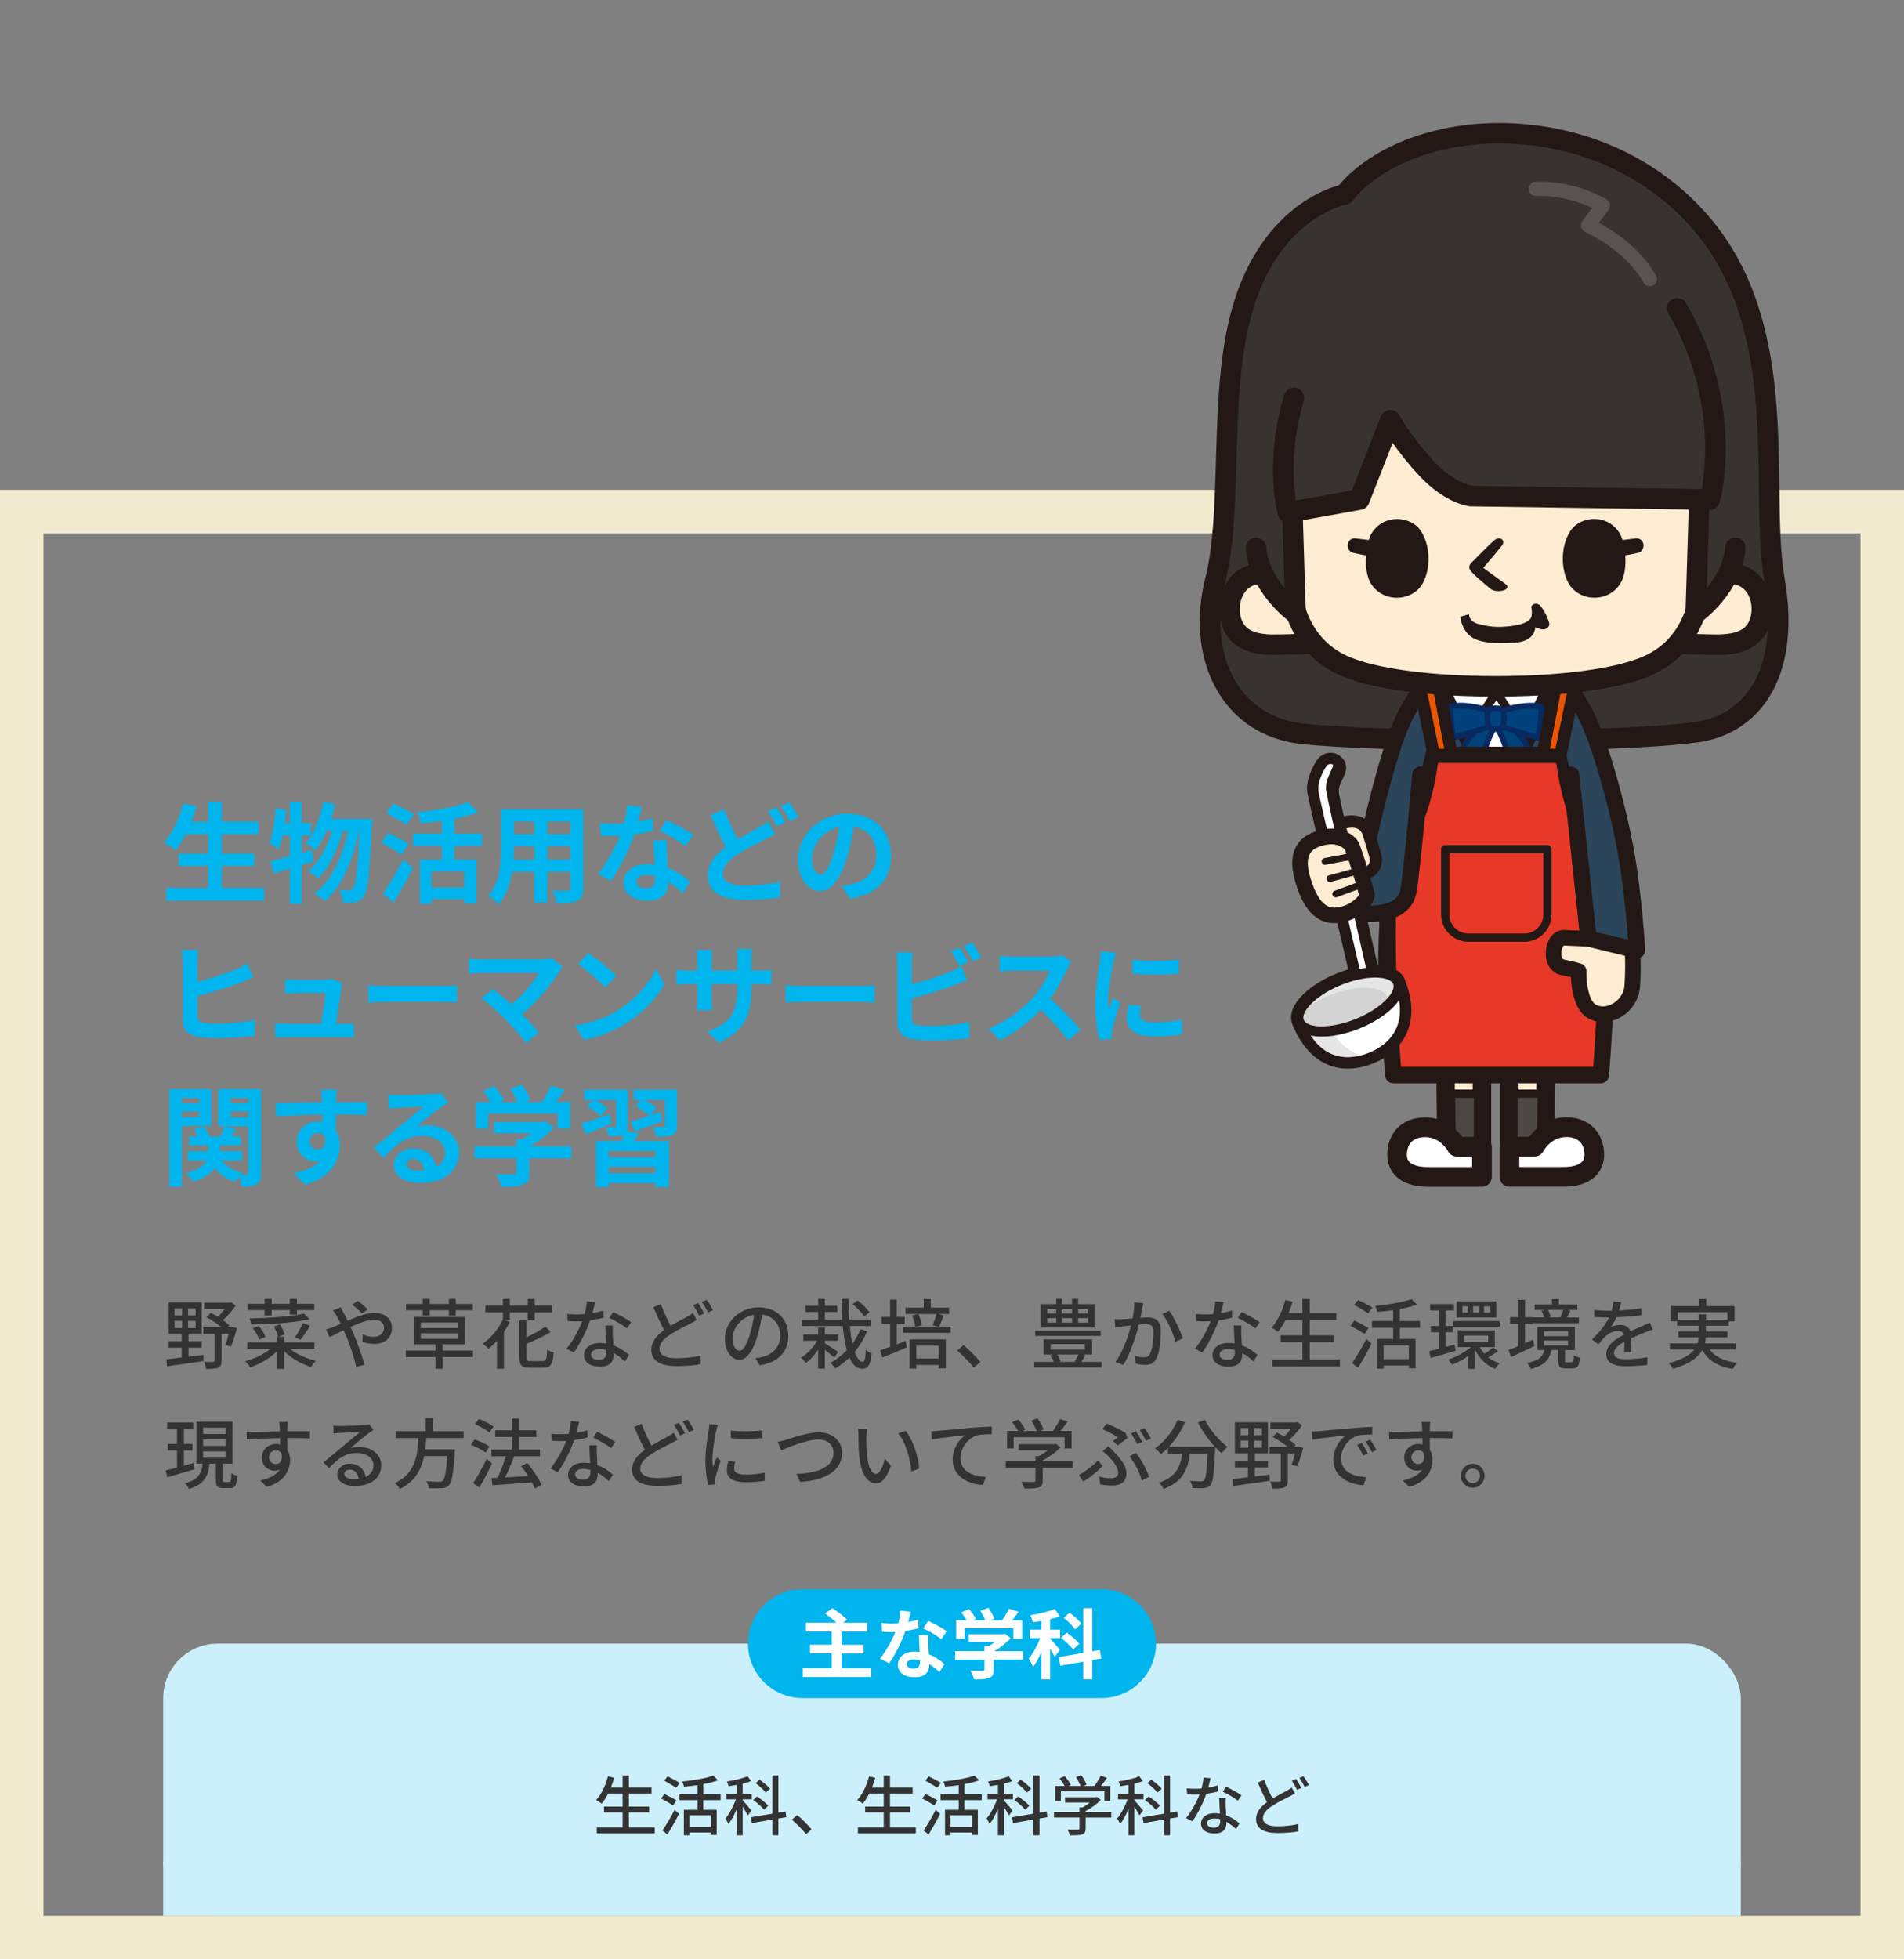 <?xml version="1.0" encoding="UTF-8"?><svg id="_レイヤー_2" xmlns="http://www.w3.org/2000/svg" xmlns:xlink="http://www.w3.org/1999/xlink" viewBox="0 0 350 360"><rect x="0" y="0" width="350" height="360" fill="#808080" stroke="none"/><defs><style>.cls-1,.cls-2,.cls-3,.cls-4,.cls-5,.cls-6,.cls-7{fill:none;}.cls-2{clip-path:url(#clippath-8);}.cls-3{clip-path:url(#clippath-7);}.cls-4{clip-path:url(#clippath-6);}.cls-5{clip-path:url(#clippath-2);}.cls-6{clip-path:url(#clippath-1);}.cls-8{fill:#f2eace;}.cls-9{fill:#00437c;}.cls-10{fill:#00b4ed;}.cls-11{fill:#e6e6e6;}.cls-12{fill:#ea5504;}.cls-13{fill:#e60012;}.cls-14{fill:#fff;}.cls-15{fill:#feecd2;}.cls-16{fill:#e83828;}.cls-17{fill:#b7565d;}.cls-18{fill:#333;}.cls-19{fill:#ccf0fb;}.cls-20{fill:#c0768a;}.cls-21{fill:#d3d3d4;}.cls-22{fill:#e0bf44;}.cls-23{fill:#a94e62;}.cls-24{fill:#231815;}.cls-25{fill:#082a63;}.cls-26{fill:#2b455b;}.cls-27{fill:#383331;}.cls-28{fill:#585350;}.cls-29{fill:#4c4744;}.cls-30{fill:#503c00;}.cls-7{clip-path:url(#clippath);}</style><clipPath id="clippath"><rect class="cls-1" x="212" y="0" width="132" height="226.21"/></clipPath><clipPath id="clippath-1"><rect class="cls-1" x="-902" y="-462" width="1839.06" height="1444.98"/></clipPath><clipPath id="clippath-2"><rect class="cls-1" x="-902" y="-462" width="1839.06" height="1444.98"/></clipPath><clipPath id="clippath-6"><rect class="cls-1" x="-902" y="-462" width="1839.06" height="1444.98"/></clipPath><clipPath id="clippath-7"><path class="cls-1" d="m259.51,167.55l-1.97,27.39s8.51,1.03,17.41,1.03,17.41-1.03,17.41-1.03l-1.98-27.41c-4.98.4-25.97.41-30.86.02"/></clipPath><clipPath id="clippath-8"><rect class="cls-1" x="-902" y="-462" width="1839.06" height="1444.98"/></clipPath></defs><g id="_特集"><rect class="cls-19" x="30" y="302" width="290" height="50" rx="10" ry="10"/><rect class="cls-19" x="30" y="342" width="290" height="10"/><path class="cls-10" d="m212.5,302c0,5.5-4.5,10-10,10h-55c-5.5,0-10-4.5-10-10h0c0-5.5,4.5-10,10-10h55c5.5,0,10,4.5,10,10h0Z"/><path class="cls-8" d="m342,98v254H8V98h334m8-8H0v270h350V90h0Z"/><path class="cls-10" d="m48.54,163.14v2.34h-17.98v-2.34h7.72v-4.02h-5.42v-2.3h5.42v-3.52h-4.14c-.58,1.1-1.2,2.12-1.86,2.9-.48-.38-1.54-1.1-2.14-1.42,1.56-1.68,2.86-4.44,3.54-7.16l2.46.54c-.28.96-.6,1.9-.94,2.82h3.08v-3.6h2.5v3.6h6.74v2.32h-6.74v3.52h5.98v2.3h-5.98v4.02h7.76Z"/><path class="cls-10" d="m57.63,158.28c-.72.2-1.42.44-2.16.66v7.12h-2.18v-6.46c-1.08.32-2.08.64-3,.88l-.58-2.26c1-.22,2.22-.54,3.58-.92v-3.82h-1.34c-.22.98-.46,1.84-.74,2.56-.36-.3-1.24-.84-1.68-1.1.62-1.58.96-4.08,1.14-6.44l1.98.34c-.08.8-.18,1.58-.3,2.38h.94v-3.84h2.18v3.84h1.66v2.26h-1.66v3.22l1.84-.52.32,2.1Zm10.76-7.82s-.02.8-.04,1.08c-.38,8.92-.74,12.18-1.5,13.18-.46.68-.9.9-1.56,1.04-.56.1-1.4.1-2.26.06-.06-.68-.3-1.66-.66-2.32.74.08,1.4.08,1.78.08.3,0,.5-.08.74-.38.5-.64.86-3.36,1.18-10.54h-.1c-.98,5.04-3.04,10.24-6.26,12.9-.46-.46-1.28-1.04-1.94-1.38,3.2-2.3,5.2-6.84,6.2-11.52h-.94c-.88,3.26-2.56,6.84-4.58,8.76-.44-.46-1.2-1-1.82-1.34,1.98-1.56,3.54-4.52,4.42-7.42h-1.02c-.58,1.38-1.28,2.62-2.06,3.58-.38-.38-1.32-1.04-1.8-1.34,1.58-1.74,2.68-4.6,3.28-7.54l2.16.4c-.2.92-.46,1.82-.74,2.7h7.52Z"/><path class="cls-10" d="m73.8,157c-.82-.58-2.54-1.52-3.72-2.16l1.28-1.76c1.1.54,2.88,1.4,3.76,1.94l-1.32,1.98Zm-3.44,7.2c1.06-1.5,2.6-3.98,3.8-6.3l1.74,1.6c-1.06,2.1-2.32,4.38-3.54,6.32l-2-1.62Zm4.3-12.66c-.78-.6-2.48-1.54-3.64-2.2l1.34-1.72c1.12.56,2.86,1.44,3.72,2l-1.42,1.92Zm8.86,3.9v2.52h4.08v7.98h-2.26v-.72h-6.02v.82h-2.14v-8.08h4.08v-2.52h-5.32v-2.28h5.32v-2.34c-1.32.2-2.64.34-3.9.46-.08-.58-.4-1.5-.66-2.04,3.4-.34,7.14-1,9.34-1.88l1.84,1.88c-1.3.5-2.78.88-4.36,1.18v2.74h5.08v2.28h-5.08Zm1.82,4.68h-6.02v2.94h6.02v-2.94Z"/><path class="cls-10" d="m107.21,163.22c0,1.28-.28,1.92-1.08,2.28-.82.4-2.04.44-3.84.42-.08-.64-.46-1.66-.76-2.28,1.12.06,2.44.04,2.8.04.38,0,.52-.12.52-.48v-3h-4.22v5.58h-2.4v-5.58h-4.08c-.36,2.18-1.08,4.38-2.52,5.94-.38-.44-1.34-1.26-1.88-1.54,2.18-2.4,2.36-5.96,2.36-8.76v-7.14h15.1v14.52Zm-8.98-5.26v-2.46h-3.76v.36c0,.64-.02,1.36-.06,2.1h3.82Zm-3.76-7v2.32h3.76v-2.32h-3.76Zm10.38,0h-4.22v2.32h4.22v-2.32Zm0,7v-2.46h-4.22v2.46h4.22Z"/><path class="cls-10" d="m120.03,152.64c-.9.24-2.12.5-3.44.68-.94,2.78-2.64,6.22-4.24,8.48l-2.42-1.22c1.6-1.94,3.16-4.86,4.04-7-.34.02-.68.02-1.02.02-.82,0-1.62-.02-2.48-.06l-.18-2.32c.86.1,1.92.14,2.64.14.58,0,1.18-.02,1.78-.06.28-1.1.5-2.3.54-3.32l2.74.28c-.16.64-.4,1.64-.68,2.7.96-.16,1.88-.38,2.66-.62l.06,2.3Zm2.6,1.78c-.06.84-.02,1.66,0,2.54.02.56.06,1.52.12,2.5,1.7.64,3.1,1.64,4.1,2.54l-1.32,2.12c-.7-.64-1.6-1.44-2.68-2.1v.18c0,1.84-1,3.28-3.82,3.28-2.46,0-4.4-1.1-4.4-3.28,0-1.94,1.62-3.44,4.38-3.44.46,0,.92.04,1.34.08-.06-1.48-.16-3.22-.22-4.42h2.5Zm-2.18,6.56c-.52-.12-1.04-.2-1.6-.2-1.14,0-1.88.48-1.88,1.18,0,.74.62,1.24,1.7,1.24,1.34,0,1.78-.78,1.78-1.84v-.38Zm5.58-5.5c-1.14-.92-3.4-2.22-4.76-2.82l1.28-1.96c1.42.62,3.88,1.96,4.88,2.68l-1.4,2.1Z"/><path class="cls-10" d="m142.45,153.24c-.6.36-1.22.7-1.96,1.06-1.22.64-3.08,1.48-4.9,2.66-1.64,1.08-2.74,2.22-2.74,3.6s1.36,2.18,4.12,2.18c2.02,0,4.7-.32,6.46-.72l-.04,2.84c-1.68.3-3.78.5-6.36.5-3.94,0-6.92-1.1-6.92-4.52,0-2.18,1.38-3.8,3.28-5.2-.9-1.68-1.86-3.8-2.76-5.9l2.5-1.02c.76,2.06,1.68,3.96,2.48,5.48,1.46-.86,2.86-1.56,3.78-2.1.74-.42,1.3-.76,1.82-1.18l1.24,2.32Zm.3-4.88c.5.72,1.22,2,1.6,2.74l-1.62.68c-.4-.82-1.02-2-1.56-2.78l1.58-.64Zm2.38-.92c.52.76,1.26,2.04,1.6,2.74l-1.58.68c-.42-.84-1.06-2-1.62-2.76l1.6-.66Z"/><path class="cls-10" d="m154.76,162.78c.76-.1,1.32-.2,1.84-.32,2.54-.6,4.5-2.42,4.5-5.3s-1.48-4.78-4.14-5.24c-.28,1.68-.62,3.52-1.18,5.38-1.18,4-2.9,6.44-5.06,6.44s-4.04-2.42-4.04-5.76c0-4.56,3.98-8.48,9.12-8.48s8,3.42,8,7.74-2.56,7.12-7.56,7.88l-1.48-2.34Zm-1.54-6c.46-1.46.82-3.16,1.06-4.8-3.28.68-5.02,3.56-5.02,5.74,0,2,.8,2.98,1.54,2.98.82,0,1.62-1.24,2.42-3.92Z"/><path class="cls-10" d="m36.28,186.72c0,.86.4,1.08,1.28,1.26.6.08,1.42.12,2.32.12,2.1,0,5.32-.26,6.96-.7v2.92c-1.88.28-4.92.42-7.12.42-1.3,0-2.5-.08-3.36-.22-1.74-.32-2.74-1.26-2.74-3v-10.9c0-.44-.06-1.46-.16-2.08h2.96c-.1.62-.14,1.52-.14,2.08v3.78c2.38-.6,5.2-1.5,6.98-2.24.72-.3,1.4-.62,2.18-1.08l1.08,2.52c-.78.32-1.66.7-2.34.96-2.02.78-5.3,1.8-7.9,2.46v3.7Z"/><path class="cls-10" d="m63.05,188.12c.52,0,1.44-.02,1.96-.08v2.58c-.4-.02-1.38-.06-1.9-.06h-10.54c-.72,0-1.22.02-1.98.06v-2.6c.54.06,1.28.1,1.98.1h6.48c.28-1.7.72-4.54.78-5.66h-5.4c-.64,0-1.42.06-2,.1v-2.64c.52.06,1.44.12,1.98.12h5.12c.42,0,1.24-.08,1.5-.22l1.92.94c-.1.26-.16.64-.2.84-.16,1.18-.68,4.62-.98,6.52h1.28Z"/><path class="cls-10" d="m67.71,181.04c.72.06,2.18.12,3.22.12h10.74c.92,0,1.82-.08,2.34-.12v3.14c-.48-.02-1.5-.1-2.34-.1h-10.74c-1.14,0-2.48.04-3.22.1v-3.14Z"/><path class="cls-10" d="m103.45,177.7c-.28.32-.54.58-.68.84-1.44,2.34-4,5.54-6.82,7.82,1.14,1.14,2.32,2.44,3.1,3.38l-2.34,1.86c-.84-1.12-2.52-2.98-3.82-4.32-1.16-1.18-3.2-2.98-4.4-3.84l2.12-1.7c.8.6,2.12,1.68,3.38,2.78,2.26-1.8,4.14-4.12,5.08-5.76h-10.58c-.8,0-1.88.1-2.3.14v-2.8c.52.08,1.62.18,2.3.18h11.1c.76,0,1.44-.08,1.86-.22l2,1.64Z"/><path class="cls-10" d="m113.3,185.8c3.4-2.02,6.02-5.08,7.28-7.78l1.56,2.82c-1.52,2.7-4.18,5.46-7.4,7.4-2.02,1.22-4.6,2.34-7.42,2.82l-1.68-2.64c3.12-.44,5.72-1.46,7.66-2.62Zm0-6.48l-2.04,2.1c-1.04-1.12-3.54-3.3-5-4.32l1.88-2c1.4.94,4,3.02,5.16,4.22Z"/><path class="cls-10" d="m139.62,178.34c1.06,0,1.66-.04,2.2-.14v2.66c-.44-.04-1.14-.06-2.2-.06h-1.48v.66c0,4.96-1.2,7.98-6.02,10.1l-2.14-2.02c3.86-1.34,5.56-3.08,5.56-7.98v-.76h-4.74v2.72c0,.88.06,1.7.08,2.1h-2.8c.06-.4.12-1.2.12-2.1v-2.72h-1.7c-1,0-1.72.04-2.16.08v-2.72c.36.06,1.16.18,2.16.18h1.7v-1.98c0-.76-.08-1.42-.12-1.8h2.84c-.06.38-.12,1.02-.12,1.82v1.96h4.74v-2.1c0-.8-.06-1.46-.12-1.86h2.84c-.04.4-.12,1.06-.12,1.86v2.1h1.48Z"/><path class="cls-10" d="m144.44,181.04c.72.06,2.18.12,3.22.12h10.74c.92,0,1.82-.08,2.34-.12v3.14c-.48-.02-1.5-.1-2.34-.1h-10.74c-1.14,0-2.48.04-3.22.1v-3.14Z"/><path class="cls-10" d="m167.6,187.14c0,.86.4,1.08,1.3,1.26.6.08,1.42.12,2.32.12,2.08,0,5.32-.26,6.96-.7v2.92c-1.88.28-4.92.42-7.12.42-1.3,0-2.5-.1-3.36-.24-1.74-.3-2.74-1.26-2.74-2.98v-10.9c0-.44-.06-1.46-.16-2.08h2.96c-.1.62-.16,1.52-.16,2.08v3.78c2.36-.58,5.14-1.46,6.92-2.22.72-.28,1.4-.6,2.18-1.08l1.08,2.54c-.78.32-1.68.7-2.34.94-2.02.8-5.24,1.8-7.84,2.44v3.7Zm8.76-9.62c-.4-.82-1.02-2-1.56-2.76l1.58-.66c.5.74,1.22,2,1.6,2.74l-1.62.68Zm2.38-4.32c.54.74,1.26,2.02,1.62,2.72l-1.58.68c-.42-.84-1.06-2-1.62-2.76l1.58-.64Z"/><path class="cls-10" d="m196.89,176.74c-.16.22-.52.84-.7,1.24-.68,1.56-1.8,3.7-3.14,5.5,1.98,1.72,4.4,4.28,5.58,5.72l-2.28,1.98c-1.3-1.8-3.16-3.84-5.04-5.66-2.12,2.24-4.78,4.32-7.52,5.62l-2.06-2.16c3.22-1.22,6.32-3.64,8.2-5.74,1.32-1.5,2.54-3.48,2.98-4.9h-6.78c-.84,0-1.94.12-2.36.14v-2.84c.54.08,1.76.14,2.36.14h7.04c.88,0,1.68-.12,2.08-.26l1.64,1.22Z"/><path class="cls-10" d="m205.13,175.04c-.16.4-.4,1.4-.48,1.76-.28,1.32-.96,5.28-.96,7.26,0,.38.02.86.08,1.28.28-.7.6-1.36.88-2l1.24.96c-.56,1.66-1.22,3.8-1.42,4.86-.06.28-.12.72-.12.92.02.22.02.54.04.82l-2.28.16c-.4-1.38-.78-3.8-.78-6.48,0-2.98.6-6.32.82-7.84.08-.56.2-1.32.2-1.94l2.78.24Zm4.64,9.78c-.16.64-.24,1.12-.24,1.66,0,.88.76,1.4,2.76,1.4,1.78,0,3.24-.16,4.96-.52l.06,2.68c-1.28.24-2.88.4-5.12.4-3.42,0-5.04-1.24-5.04-3.26,0-.82.14-1.66.34-2.58l2.28.22Zm6.92-8.48v2.56c-2.44.22-6.02.22-8.5,0l-.02-2.56c2.44.34,6.38.26,8.52,0Z"/><path class="cls-10" d="m33.44,206.88v11.16h-2.32v-17.92h7.7v6.76h-5.38Zm0-5.12v.98h3.14v-.98h-3.14Zm3.14,3.5v-1.04h-3.14v1.04h3.14Zm11.4,10.26c0,1.1-.18,1.7-.82,2.08-.64.38-1.52.44-2.76.44-.04-.5-.24-1.26-.48-1.86-.24.32-.48.68-.62.96-1.66-.46-2.9-1.32-3.78-2.52-.7.96-1.92,1.82-4,2.5-.28-.44-.9-1.16-1.38-1.54,2.24-.6,3.3-1.46,3.78-2.34h-3.42v-1.74h3.78v-1.04h-3.5v-1.66h1.56c-.18-.44-.4-.9-.66-1.3l1.82-.5c.4.52.78,1.24.96,1.8h2.08c.24-.6.52-1.32.68-1.82l2.18.56c-.3.44-.6.88-.86,1.26h1.74v1.66h-3.88v1.04h4.08v1.74h-3.72c.8,1.08,2.12,1.86,3.82,2.18-.12.12-.26.26-.38.42.48.02.94.02,1.12,0,.24,0,.32-.1.32-.34v-8.56h-5.5v-6.82h7.84v15.4Zm-5.58-13.76v.98h3.24v-.98h-3.24Zm3.24,3.54v-1.08h-3.24v1.08h3.24Z"/><path class="cls-10" d="m67.45,204.88c-1.2-.06-3.06-.1-5.74-.1.02,1,.02,2.08.02,2.94.5.74.74,1.7.74,2.74,0,2.58-1.52,5.86-6.36,7.22l-2.1-2.12c2-.42,3.74-1.08,4.84-2.26-.28.06-.58.1-.9.1-1.54,0-3.42-1.22-3.42-3.64,0-2.24,1.8-3.7,3.96-3.7.28,0,.54.02.78.06l-.02-1.32c-3,.04-6.06.16-8.5.3l-.06-2.4c2.26,0,5.86-.1,8.52-.14,0-.24,0-.46-.02-.6-.04-.64-.1-1.4-.18-1.72h2.88c-.06.32-.12,1.38-.14,1.7,0,.16-.02.36-.02.6,2,0,4.7-.02,5.74,0l-.02,2.34Zm-9.02,6.32c.82,0,1.56-.62,1.3-2.34-.28-.48-.74-.7-1.3-.7-.76,0-1.52.52-1.52,1.56,0,.92.74,1.48,1.52,1.48Z"/><path class="cls-10" d="m82.36,202.58c-.48.3-.94.6-1.38.9-1.06.74-3.14,2.5-4.38,3.5.66-.18,1.22-.22,1.86-.22,3.36,0,5.92,2.1,5.92,4.98,0,3.12-2.38,5.6-7.16,5.6-2.76,0-4.84-1.26-4.84-3.24,0-1.6,1.46-3.08,3.56-3.08,2.44,0,3.92,1.5,4.22,3.38,1.08-.58,1.62-1.5,1.62-2.7,0-1.78-1.8-2.98-4.1-2.98-3.04,0-5.02,1.62-7.14,4.02l-1.8-1.86c1.4-1.14,3.78-3.16,4.96-4.12,1.1-.92,3.16-2.58,4.14-3.44-1.02.02-3.74.14-4.78.22-.54.02-1.16.08-1.62.16l-.08-2.58c.56.06,1.24.1,1.8.1,1.04,0,5.28-.1,6.4-.2.82-.06,1.28-.14,1.52-.2l1.28,1.76Zm-4.48,12.46c-.12-1.28-.86-2.12-1.94-2.12-.74,0-1.22.44-1.22.94,0,.74.84,1.24,2,1.24.42,0,.8-.02,1.16-.06Z"/><path class="cls-10" d="m105.02,212.82h-7.7v2.66c0,1.24-.26,1.86-1.24,2.2-.94.34-2.18.38-3.88.38-.16-.68-.62-1.68-.98-2.32,1.28.06,2.76.06,3.16.04.42,0,.52-.08.52-.36v-2.6h-7.68v-2.2h7.68v-1.3h1.14c.52-.32,1.06-.7,1.54-1.1h-6.78v-2.06h8.98l.52-.12,1.5,1.16c-1.12,1.22-2.68,2.48-4.3,3.42h7.52v2.2Zm-15.3-5.44h-2.24v-4.86h2.72c-.36-.66-.9-1.44-1.38-2.06l2.02-.9c.7.78,1.5,1.84,1.82,2.62l-.72.34h3.14c-.28-.78-.78-1.74-1.26-2.5l2.1-.76c.64.86,1.3,2.08,1.56,2.88l-.96.38h3.02c.66-.94,1.34-2.1,1.72-3.04l2.58.78c-.54.78-1.12,1.56-1.68,2.26h2.66v4.86h-2.34v-2.76h-12.76v2.76Z"/><path class="cls-10" d="m112.41,206.42c-1.6.7-3.3,1.4-4.72,1.98l-.82-1.94c1.3-.4,3.26-1.08,5.18-1.74l.36,1.7Zm4.98,1.78c-.24.52-.52,1.02-.78,1.46h6.34v8.42h-2.48v-.72h-8.56v.72h-2.36v-8.42h4.7c.16-.38.3-.8.42-1.16l-.06.02c-.62.26-1.5.26-2.72.26-.08-.52-.36-1.22-.6-1.68.68.02,1.46.02,1.68.02s.3-.08.3-.28v-4.76h-3.86c.82.44,1.74,1.04,2.22,1.5l-1.18,1.52c-.52-.56-1.64-1.34-2.54-1.82l1-1.2h-1.52v-1.84h8.02v6.62c0,.44-.04.78-.16,1.04l2.14.3Zm3.08,3.26h-8.56v1.16h8.56v-1.16Zm0,4.1v-1.16h-8.56v1.16h8.56Zm3.98-8.76c0,.96-.2,1.44-.88,1.74-.66.3-1.62.32-2.92.3-.1-.56-.38-1.3-.64-1.8.76.04,1.64.04,1.88.04.26-.02.34-.08.34-.3v-4.7h-3.82c.82.42,1.74,1,2.22,1.42l-1.08,1.44c.6-.22,1.22-.42,1.84-.64l.36,1.7c-1.72.66-3.56,1.34-5.04,1.88l-.8-1.78c.92-.28,2.14-.66,3.44-1.1-.56-.56-1.66-1.28-2.5-1.74l.94-1.18h-1.3v-1.84h7.96v6.56Z"/><path class="cls-18" d="m34.66,249.28c.9-.11,1.82-.22,2.73-.35l.03,1.15c-2.4.36-4.94.7-6.71.95l-.14-1.27c.77-.08,1.75-.2,2.83-.34v-1.81h-2.4v-1.18h2.4v-1.39h-2.4v-5.72h6.08v5.72h-2.42v1.39h2.42v1.18h-2.42v1.67Zm-2.58-7.59h1.4v-1.3h-1.4v1.3Zm0,2.31h1.4v-1.32h-1.4v1.32Zm3.88-3.61h-1.39v1.3h1.39v-1.3Zm0,2.3h-1.39v1.32h1.39v-1.32Zm7.59,1.32c-.31,1.19-.7,2.55-1.09,3.4l-1.05-.27c.21-.52.43-1.3.63-2.07h-1.32v4.96c0,.67-.13,1.05-.6,1.25-.48.22-1.21.24-2.24.24-.04-.36-.21-.92-.39-1.29.74.03,1.46.03,1.67.01.21,0,.28-.06.28-.24v-4.93h-2.07v-1.23h3.33c-.77-.63-1.82-1.33-2.76-1.81l.81-.8c.42.21.87.45,1.3.71.45-.42.9-.94,1.26-1.43h-3.78v-1.16h4.68l.27-.07.84.59c-.59.92-1.46,1.93-2.33,2.69.46.32.87.64,1.18.94l-.31.34h.6l.21-.04.88.21Z"/><path class="cls-18" d="m53.29,247.8c1.19,1.01,3.01,1.82,4.76,2.24-.31.27-.69.8-.88,1.13-1.79-.55-3.64-1.61-4.93-2.91v3.25h-1.34v-3.21c-1.3,1.27-3.18,2.35-4.92,2.93-.21-.35-.6-.87-.9-1.13,1.67-.43,3.46-1.29,4.68-2.3h-4.3v-1.16h5.44v-1.02h1.34v1.02h5.55v1.16h-4.5Zm-4.66-7.09h-3.15v-1.15h3.15v-.91h1.32v.91h3.32v-.91h1.32v.91h3.18v1.15h-3.18v.83h-1.32v-.83h-3.32v.99h-1.32v-.99Zm8.29,1.68c-2.84.64-7.19.92-10.76.97-.03-.31-.18-.83-.31-1.11,3.53-.07,7.73-.36,10.02-.9l1.05,1.04Zm-9.27,3.73c-.17-.57-.67-1.44-1.18-2.07l1.11-.43c.5.6,1.04,1.44,1.23,2.02l-1.16.49Zm3.81-2.77c.39.56.74,1.33.84,1.86l-1.2.41c-.08-.52-.42-1.3-.77-1.89l1.13-.38Zm5.56.21c-.57.92-1.26,1.95-1.79,2.61l-1.01-.45c.5-.7,1.13-1.83,1.47-2.63l1.33.48Z"/><path class="cls-18" d="m62.64,240.21c.11.24.38.74.52.99.24.43.49.94.74,1.47,1.67-.74,3.46-1.46,4.89-1.46,2.02,0,3.25,1.2,3.25,2.76,0,1.74-1.16,2.96-3.31,2.96-.77,0-1.6-.2-2.1-.39l.04-1.37c.56.25,1.26.46,1.93.46,1.32,0,1.99-.73,1.99-1.71,0-.78-.62-1.44-1.85-1.44-1.15,0-2.77.62-4.31,1.33.15.34.31.69.46,1.02.71,1.62,1.67,4.37,2.14,5.93l-1.53.38c-.43-1.68-1.11-3.96-1.88-5.72l-.45-1.02c-1.04.52-1.96.99-2.58,1.27l-.66-1.41c.46-.11,1.01-.31,1.25-.41.45-.18.94-.39,1.46-.63-.25-.52-.49-.98-.71-1.37-.18-.31-.48-.77-.73-1.08l1.43-.56Zm3.92,1.12c-.52-.5-1.23-1.2-1.81-1.62l1.01-.71c.48.36,1.32,1.05,1.82,1.57l-1.02.77Z"/><path class="cls-18" d="m86.97,249.34h-5.6v2.16h-1.32v-2.16h-5.45v-1.18h5.45v-1.15h-3.94v-5.04h9.31v5.04h-4.06v1.15h5.6v1.18Zm-9.25-8.6h-3.07v-1.15h3.07v-.94h1.28v.94h3.52v-.94h1.26v.94h3.12v1.15h-3.12v.98h-1.26v-.98h-3.52v.98h-1.28v-.98Zm-.36,3.26h6.77v-1.01h-6.77v1.01Zm0,1.99h6.77v-1.02h-6.77v1.02Z"/><path class="cls-18" d="m93.73,242.52h-1.06l1.06.34c-.31.63-.69,1.26-1.09,1.85v6.79h-1.29v-5.15c-.5.56-1.02,1.06-1.53,1.48-.24-.25-.77-.71-1.08-.92,1.47-1.05,2.87-2.72,3.7-4.45h.01v-1.33h-3.22v-1.25h3.22v-1.22h1.27v1.22h3.29v-1.22h1.29v1.22h3.17v1.25h-3.17v1.46h-1.29v-1.46h-3.29v1.4Zm6.05,7.56c.62,0,.71-.34.8-2.1.29.22.84.45,1.19.53-.15,2.14-.53,2.8-1.9,2.8h-2.44c-1.53,0-1.95-.43-1.95-1.93v-6.75h1.29v3.08c1.3-.6,2.62-1.34,3.47-1.97l.98.98c-1.23.8-2.91,1.55-4.45,2.19v2.48c0,.6.13.7.78.7h2.23Z"/><path class="cls-18" d="m110.95,242.11c-.69.18-1.54.36-2.47.49-.67,1.95-1.88,4.37-3.01,5.9l-1.34-.69c1.13-1.36,2.3-3.49,2.9-5.06-.34.01-.66.03-.99.03-.53,0-1.11-.01-1.67-.06l-.1-1.29c.55.06,1.2.08,1.76.08.46,0,.94-.01,1.43-.06.21-.77.38-1.62.41-2.35l1.53.14c-.11.48-.29,1.25-.5,2.03.7-.11,1.39-.28,2.02-.48l.04,1.3Zm1.71,1.44c-.04.59-.03,1.06-.01,1.62.01.45.06,1.25.1,2.03,1.19.43,2.17,1.13,2.87,1.75l-.74,1.19c-.55-.49-1.25-1.09-2.07-1.54v.38c0,1.18-.71,2.13-2.54,2.13-1.61,0-2.91-.69-2.91-2.13,0-1.3,1.18-2.23,2.9-2.23.41,0,.79.03,1.16.1-.06-1.09-.13-2.4-.15-3.31h1.4Zm-1.21,4.51c-.39-.11-.83-.17-1.27-.17-.92,0-1.53.41-1.53.97,0,.59.48.99,1.43.99,1.04,0,1.39-.59,1.39-1.3,0-.14,0-.29-.01-.49Zm3.8-3.98c-.77-.63-2.3-1.51-3.24-1.93l.7-1.08c.99.43,2.63,1.36,3.32,1.86l-.78,1.15Z"/><path class="cls-18" d="m128.08,242.53c-.36.22-.74.42-1.19.66-.91.46-2.35,1.13-3.67,2-1.23.8-2,1.65-2,2.66,0,1.09,1.04,1.72,3.11,1.72,1.47,0,3.33-.2,4.48-.49v1.58c-1.12.2-2.66.35-4.43.35-2.68,0-4.65-.78-4.65-3,0-1.47.94-2.62,2.35-3.63-.64-1.16-1.34-2.72-1.98-4.2l1.39-.57c.53,1.5,1.22,2.91,1.79,3.99,1.13-.67,2.27-1.23,2.98-1.64.45-.25.8-.46,1.11-.73l.7,1.29Zm.25-3.12c.35.52.85,1.39,1.12,1.93l-.91.41c-.28-.57-.74-1.41-1.12-1.96l.91-.38Zm1.58-.59c.38.52.91,1.4,1.16,1.91l-.91.41c-.29-.6-.76-1.41-1.15-1.93l.9-.38Z"/><path class="cls-18" d="m138.83,249.55c.49-.04.9-.11,1.23-.2,1.78-.41,3.36-1.7,3.36-3.94,0-2.02-1.2-3.6-3.33-3.87-.2,1.25-.45,2.59-.83,3.89-.84,2.83-1.99,4.41-3.38,4.41s-2.63-1.55-2.63-3.87c0-3.08,2.73-5.76,6.21-5.76s5.45,2.33,5.45,5.24-1.86,4.92-5.25,5.39l-.83-1.32Zm-.98-4.4c.35-1.09.62-2.35.76-3.57-2.49.41-3.95,2.58-3.95,4.29,0,1.6.71,2.33,1.28,2.33.6,0,1.27-.9,1.92-3.04Z"/><path class="cls-18" d="m153.37,249.46c-.36-.34-1.11-.94-1.74-1.43v3.45h-1.23v-3.5c-.66.99-1.46,1.86-2.27,2.44-.21-.29-.6-.74-.88-.98,1.12-.64,2.26-1.85,2.96-3.1h-2.54v-1.15h2.73v-1.27h1.23v1.27h2.51v1.15h-2.51v.48c.62.36,2.04,1.32,2.42,1.58l-.69,1.06Zm6.02-4.82c-.59,1.37-1.36,2.65-2.28,3.75.41,1.16.91,1.84,1.49,1.84.34,0,.49-.62.57-2.23.28.28.73.57,1.05.69-.21,2.2-.64,2.8-1.74,2.8-1.01,0-1.78-.76-2.34-2.05-.8.78-1.67,1.46-2.61,2-.18-.32-.57-.76-.91-1.02,1.11-.59,2.14-1.39,3.04-2.33-.35-1.25-.6-2.77-.74-4.45h-7.52v-1.19h3v-1.4h-2.34v-1.13h2.34v-1.26h1.23v1.26h2.28v1.13h-2.28v1.4h3.19c-.07-1.22-.11-2.49-.11-3.8h1.32c-.01,1.33.01,2.61.08,3.8h3.91v1.19h-3.81c.11,1.2.27,2.3.48,3.24.6-.83,1.12-1.72,1.51-2.68l1.19.43Zm-.55-2.76c-.39-.66-1.3-1.6-2.1-2.27l.91-.67c.81.63,1.76,1.53,2.18,2.19l-.99.76Z"/><path class="cls-18" d="m166.46,246.38l.25,1.19c-1.54.67-3.22,1.34-4.51,1.85l-.43-1.32c.52-.17,1.16-.39,1.85-.64v-4.26h-1.57v-1.23h1.57v-3.19h1.23v3.19h1.46v1.23h-1.46v3.8l1.61-.62Zm8.29-2.65v1.16h-8.75v-1.16h2.23c-.06-.57-.29-1.4-.56-2.03l1.11-.27h-2.33v-1.16h3.36v-1.58h1.29v1.58h3.39v1.16h-2.04l1.04.27c-.28.71-.6,1.5-.85,2.03h2.13Zm-7.54,2.35h6.65v5.35h-1.29v-.63h-4.13v.67h-1.23v-5.39Zm1.23,1.18v2.35h4.13v-2.35h-4.13Zm.38-5.83c.32.64.57,1.5.64,2.06l-.97.24h3.84l-.88-.24c.24-.56.53-1.41.69-2.06h-3.32Z"/><path class="cls-18" d="m179.01,251.26c-.88-1.08-2.07-2.27-3.05-3.1l1.15-1.01c1,.81,2.3,2.13,3.1,3.1l-1.19,1.01Z"/><path class="cls-18" d="m202.52,250.24v1.01h-12.41v-1.01h3.6c-.15-.39-.39-.84-.62-1.19l.6-.18h-1.85v-2.79h8.91v2.79h-1.72l.48.17c-.24.43-.5.85-.74,1.2h3.75Zm-.18-4.78h-12.05v-.95h12.05v.95Zm-1.15-1.55h-9.9v-4.29h2.87v-.98h1.12v.98h1.78v-.98h1.12v.98h3.01v4.29Zm-8.68-2.58h1.65v-.81h-1.65v.81Zm0,1.68h1.65v-.83h-1.65v.83Zm.62,4.97h6.29v-1.02h-6.29v1.02Zm1.19.88c.28.41.53.9.66,1.25l-.35.13h3.18l-.27-.1c.24-.34.53-.85.73-1.27h-3.95Zm.97-8.35v.81h1.78v-.81h-1.78Zm0,1.67v.83h1.78v-.83h-1.78Zm4.66-1.67h-1.76v.81h1.76v-.81Zm0,1.67h-1.76v.83h1.76v-.83Z"/><path class="cls-18" d="m210.17,239.46c-.07.29-.14.64-.2.95-.08.42-.21,1.09-.34,1.72.57-.04,1.06-.07,1.39-.07,1.34,0,2.37.56,2.37,2.49,0,1.64-.21,3.84-.8,5.03-.45.94-1.16,1.2-2.14,1.2-.52,0-1.19-.1-1.64-.21l-.24-1.46c.56.17,1.33.29,1.71.29.49,0,.88-.13,1.13-.66.42-.87.62-2.61.62-4.05,0-1.19-.53-1.39-1.42-1.39-.28,0-.74.03-1.26.07-.52,2.05-1.5,5.22-2.86,7.44l-1.44-.57c1.37-1.85,2.37-4.83,2.86-6.71-.63.07-1.19.13-1.5.17-.36.04-.99.13-1.39.2l-.13-1.51c.46.03.87.01,1.33,0,.45-.01,1.19-.07,1.97-.14.2-1.02.34-2.07.32-2.97l1.64.17Zm4.78,1.39c.85,1.16,2.04,3.74,2.49,5.04l-1.37.66c-.39-1.47-1.44-3.95-2.42-5.14l1.3-.56Z"/><path class="cls-18" d="m226.48,242.11c-.69.18-1.54.36-2.47.49-.67,1.95-1.88,4.37-3.01,5.9l-1.34-.69c1.13-1.36,2.3-3.49,2.9-5.06-.34.01-.66.03-.99.03-.53,0-1.11-.01-1.67-.06l-.1-1.29c.55.06,1.2.08,1.76.08.46,0,.94-.01,1.43-.06.21-.77.38-1.62.41-2.35l1.53.14c-.11.48-.29,1.25-.5,2.03.7-.11,1.39-.28,2.02-.48l.04,1.3Zm1.71,1.44c-.04.59-.03,1.06-.01,1.62.01.45.06,1.25.1,2.03,1.19.43,2.17,1.13,2.87,1.75l-.74,1.19c-.55-.49-1.25-1.09-2.07-1.54v.38c0,1.18-.71,2.13-2.54,2.13-1.61,0-2.91-.69-2.91-2.13,0-1.3,1.18-2.23,2.9-2.23.41,0,.79.03,1.16.1-.06-1.09-.13-2.4-.15-3.31h1.4Zm-1.21,4.51c-.39-.11-.83-.17-1.27-.17-.92,0-1.53.41-1.53.97,0,.59.48.99,1.43.99,1.04,0,1.39-.59,1.39-1.3,0-.14,0-.29-.01-.49Zm3.8-3.98c-.77-.63-2.3-1.51-3.24-1.93l.7-1.08c.99.43,2.63,1.36,3.32,1.86l-.78,1.15Z"/><path class="cls-18" d="m246.31,249.81v1.26h-12.44v-1.26h5.55v-3.22h-3.99v-1.25h3.99v-2.8h-3.11c-.43.84-.9,1.58-1.39,2.17-.27-.22-.84-.6-1.19-.78,1.13-1.19,2.02-3.11,2.54-5.07l1.34.31c-.21.71-.46,1.43-.73,2.1h2.54v-2.61h1.34v2.61h4.88v1.27h-4.88v2.8h4.36v1.25h-4.36v3.22h5.55Z"/><path class="cls-18" d="m250.84,245.09c-.57-.39-1.74-1.06-2.58-1.5l.71-.97c.8.39,1.99,1.01,2.58,1.39l-.71,1.08Zm-2.3,5.36c.74-1.05,1.82-2.84,2.63-4.43l.94.87c-.71,1.44-1.65,3.12-2.48,4.43l-1.09-.87Zm2.96-9.15c-.58-.41-1.74-1.08-2.56-1.54l.73-.92c.81.39,2,1.02,2.6,1.41l-.77,1.05Zm5.83,2.65v2.07h2.88v5.39h-1.23v-.52h-4.64v.59h-1.19v-5.46h2.94v-2.07h-3.89v-1.25h3.89v-1.99c-.98.15-1.99.27-2.91.34-.06-.31-.22-.8-.38-1.09,2.4-.25,5.11-.7,6.65-1.27l1.02,1.01c-.9.34-1.99.6-3.15.81v2.2h3.71v1.25h-3.71Zm1.65,3.25h-4.64v2.52h4.64v-2.52Z"/><path class="cls-18" d="m267.54,248.2c-1.57.46-3.25.95-4.55,1.3l-.28-1.23c.52-.13,1.15-.28,1.82-.45v-3.04h-1.51v-1.15h1.51v-2.86h-1.65v-1.15h4.4v1.15h-1.57v2.86h1.36v1.15h-1.36v2.72c.56-.15,1.13-.31,1.7-.46l.14,1.16Zm7.84.06c-.56.42-1.26.84-1.82,1.12.62.49,1.33.88,2.12,1.11-.29.24-.64.71-.84,1.02-1.58-.62-2.84-1.85-3.64-3.38l-.11.1v3.28h-1.22v-2.33c-.94.64-1.99,1.19-2.94,1.55-.17-.27-.52-.7-.77-.91,1.46-.46,3.1-1.34,4.24-2.3h-2.41v-3.1h6.79v3.1h-2.77c.22.43.52.84.87,1.22.53-.32,1.21-.83,1.6-1.16l.91.67Zm-8.26-5.55h8.54v1.06h-8.54v-1.06Zm7.94-.63h-7.3v-2.98h7.3v2.98Zm-5.14-2.07h-1.09v1.15h1.09v-1.15Zm-.79,6.56h4.44v-1.18h-4.44v1.18Zm2.79-6.56h-1.13v1.15h1.13v-1.15Zm2.03,0h-1.15v1.15h1.15v-1.15Z"/><path class="cls-18" d="m282.08,247.31c-1.47.71-3.08,1.46-4.31,2.03l-.46-1.29c.5-.18,1.13-.45,1.81-.73v-4.1h-1.53v-1.22h1.53v-3.18h1.21v3.18h1.37v1.22h-1.37v3.57l1.47-.64.29,1.16Zm6.88,3c.27,0,.32-.15.36-1.3.24.2.76.38,1.08.46-.11,1.57-.43,1.96-1.32,1.96h-1.25c-1.13,0-1.39-.35-1.39-1.47v-1.91h-1.26c-.34,1.71-1.19,2.83-3.77,3.47-.13-.31-.48-.85-.71-1.09,2.21-.43,2.91-1.2,3.21-2.38h-1.32v-4.27h6.91v4.27h-1.82v1.89c0,.32.04.36.35.36h.92Zm1.27-7.19h-8.53v-1.06h2.13c-.08-.38-.27-.87-.46-1.23l.62-.14h-1.88v-1.02h3.17v-.98h1.28v.98h3.39v1.02h-1.85l.6.13c-.25.45-.46.9-.66,1.25h2.2v1.06Zm-6.4,2.38h4.41v-.88h-4.41v.88Zm0,1.71h4.41v-.9h-4.41v.9Zm.73-6.53c.22.41.42.91.49,1.26l-.43.11h2.51l-.31-.07c.18-.36.42-.9.56-1.3h-2.82Z"/><path class="cls-18" d="m298.55,248.46c.04-.48.06-1.26.06-1.95-1.18.66-1.92,1.29-1.92,2.1,0,.95.9,1.13,2.3,1.13,1.12,0,2.63-.14,3.85-.36l-.04,1.41c-1.01.13-2.6.24-3.85.24-2.07,0-3.68-.48-3.68-2.2s1.67-2.79,3.26-3.6c-.17-.49-.62-.69-1.12-.69-.87,0-1.71.45-2.3.99-.41.39-.81.9-1.28,1.48l-1.19-.9c1.62-1.54,2.56-2.89,3.14-4.05h-.41c-.57,0-1.54-.03-2.31-.08v-1.3c.73.1,1.72.15,2.38.15h.81c.18-.63.29-1.23.32-1.67l1.44.11c-.08.36-.2.9-.39,1.5,1.37-.06,2.83-.18,4.1-.41v1.29c-1.36.21-3.07.32-4.57.38-.28.62-.64,1.26-1.05,1.81.43-.25,1.22-.41,1.77-.41.87,0,1.58.41,1.85,1.18.85-.41,1.57-.7,2.23-.99.46-.21.87-.39,1.32-.62l.55,1.29c-.38.11-.98.34-1.4.5-.71.27-1.61.64-2.58,1.09.01.78.04,1.89.06,2.55h-1.34Z"/><path class="cls-18" d="m314.28,247.97c.98,1.33,2.68,2.13,5.03,2.44-.28.25-.6.78-.79,1.13-2.73-.46-4.51-1.55-5.59-3.49-.76,1.34-2.3,2.56-5.38,3.45-.14-.27-.52-.77-.8-1.04,2.58-.66,3.96-1.54,4.71-2.49h-4.51v-1.13h5.11c.11-.38.18-.74.21-1.12h-3.74v-1.08h3.75v-1.06h-3.98v-.81h-1.19v-2.8h5.2v-1.29h1.34v1.29h5.21v2.8h-1.08v.81h-4.19v1.06h3.96v1.08h-3.98c-.03.38-.08.76-.17,1.12h5.71v1.13h-4.86Zm-1.99-5.48v-.99h1.32v.99h3.94v-1.39h-9.15v1.39h3.89Z"/><path class="cls-18" d="m35.77,269.95c-1.75.53-3.61,1.06-5.01,1.47l-.32-1.25c.59-.13,1.32-.32,2.1-.53v-3.14h-1.68v-1.2h1.68v-2.73h-1.82v-1.2h4.8v1.2h-1.72v2.73h1.58v1.2h-1.58v2.79l1.79-.5.18,1.16Zm6.37,2.34c.29,0,.35-.21.39-1.62.25.21.77.41,1.09.49-.11,1.79-.42,2.26-1.33,2.26h-1.22c-1.12,0-1.39-.36-1.39-1.53v-2.96h-1.15c-.25,2.24-.95,3.8-3.8,4.66-.13-.31-.46-.83-.73-1.06,2.51-.66,3.04-1.85,3.25-3.6h-1.15v-7.7h6.65v7.7h-1.84v2.94c0,.38.06.42.35.42h.85Zm-4.8-8.82h4.15v-1.16h-4.15v1.16Zm0,2.19h4.15v-1.18h-4.15v1.18Zm0,2.19h4.15v-1.18h-4.15v1.18Z"/><path class="cls-18" d="m56.97,264.28c-.83-.04-2.13-.07-4.15-.07.01.74.01,1.55.01,2.17.32.5.49,1.13.49,1.85,0,1.85-.98,4.02-4.27,4.97l-1.19-1.18c1.62-.36,2.9-.97,3.57-2-.28.13-.6.2-.97.2-1.12,0-2.34-.84-2.34-2.42,0-1.46,1.19-2.49,2.59-2.49.28,0,.53.03.77.1v-1.18c-2.12.03-4.38.11-6.11.22l-.04-1.34c1.57-.01,4.15-.1,6.12-.13-.01-.29-.01-.55-.03-.7-.03-.35-.07-.81-.11-1.01h1.6c-.03.18-.07.81-.07,1.01-.01.17-.01.41-.01.69h4.15v1.32Zm-6.25,4.72c.71,0,1.25-.57,1.06-1.89-.22-.45-.62-.64-1.08-.64-.63,0-1.25.48-1.25,1.3,0,.77.59,1.23,1.26,1.23Z"/><path class="cls-18" d="m68.63,262.74c-.28.18-.6.39-.85.57-.71.5-2.4,1.98-3.38,2.79.56-.18,1.09-.24,1.64-.24,2.33,0,4.05,1.43,4.05,3.36,0,2.23-1.78,3.81-4.89,3.81-1.92,0-3.21-.87-3.21-2.12,0-1.02.94-1.98,2.3-1.98,1.72,0,2.72,1.11,2.91,2.44.94-.42,1.46-1.16,1.46-2.17,0-1.3-1.32-2.23-3.01-2.23-2.21,0-3.53,1.04-5.17,2.77l-1.02-1.04c1.08-.88,2.82-2.34,3.63-3.01.77-.64,2.37-1.98,3.07-2.58-.73.03-3.1.13-3.82.17-.35.03-.71.06-1.02.1l-.04-1.44c.35.04.77.07,1.11.07.73,0,3.87-.08,4.62-.15.48-.06.73-.08.88-.14l.76,1.01Zm-2.7,8.98c-.11-1.02-.71-1.7-1.64-1.7-.57,0-.99.34-.99.77,0,.6.71.98,1.65.98.35,0,.67-.01.98-.06Z"/><path class="cls-18" d="m78.36,264.22c-.04.69-.1,1.39-.18,2.07h5.46s-.01.41-.04.6c-.25,3.89-.55,5.45-1.09,6.02-.36.39-.74.49-1.32.53-.5.04-1.43.03-2.37-.01-.01-.38-.2-.91-.45-1.27.97.08,1.95.1,2.34.1.31,0,.49-.03.67-.18.38-.32.64-1.64.84-4.55h-4.26c-.5,2.42-1.64,4.66-4.45,6.05-.2-.35-.59-.83-.94-1.08,3.81-1.75,4.19-5.17,4.34-8.28h-4.15v-1.25h5.5v-2.38h1.33v2.38h5.63v1.25h-6.88Z"/><path class="cls-18" d="m89.25,266.88c-.57-.45-1.75-1.06-2.7-1.39l.67-1.01c.94.31,2.13.85,2.75,1.29l-.71,1.11Zm1.2,2c-.67,1.47-1.55,3.12-2.34,4.43l-1.12-.83c.71-1.08,1.72-2.84,2.48-4.44l.98.84Zm-.48-5.67c-.56-.49-1.72-1.15-2.66-1.53l.71-.97c.94.34,2.1.94,2.7,1.43l-.76,1.06Zm8.36,10.31c-.13-.34-.31-.73-.53-1.15-2.62.21-5.37.39-7.27.53l-.18-1.32,1.12-.06c.56-1.13,1.13-2.68,1.51-3.94h-2.65v-1.23h3.75v-2.33h-3.05v-1.23h3.05v-2.16h1.34v2.16h3.19v1.23h-3.19v2.33h3.85v1.23h-4.75c-.48,1.27-1.09,2.72-1.67,3.87,1.32-.07,2.79-.15,4.24-.24-.41-.64-.85-1.27-1.3-1.82l1.12-.59c1.05,1.22,2.17,2.89,2.62,4.02l-1.22.69Z"/><path class="cls-18" d="m108.01,264.11c-.69.18-1.54.36-2.47.49-.67,1.95-1.88,4.37-3.01,5.9l-1.34-.69c1.13-1.36,2.3-3.49,2.9-5.06-.34.01-.66.03-.99.03-.53,0-1.11-.01-1.67-.06l-.1-1.29c.55.06,1.2.08,1.76.08.46,0,.94-.01,1.43-.06.21-.77.38-1.62.41-2.35l1.53.14c-.11.48-.29,1.25-.5,2.03.7-.11,1.39-.28,2.02-.48l.04,1.3Zm1.71,1.44c-.04.59-.03,1.06-.01,1.62.01.45.06,1.25.1,2.03,1.19.43,2.17,1.13,2.87,1.75l-.74,1.19c-.55-.49-1.25-1.09-2.07-1.54v.38c0,1.18-.71,2.13-2.54,2.13-1.61,0-2.91-.69-2.91-2.13,0-1.3,1.18-2.23,2.9-2.23.41,0,.79.03,1.16.1-.06-1.09-.13-2.4-.15-3.31h1.4Zm-1.21,4.51c-.39-.11-.83-.17-1.27-.17-.92,0-1.53.41-1.53.97,0,.59.48.99,1.43.99,1.04,0,1.39-.59,1.39-1.3,0-.14,0-.29-.01-.49Zm3.8-3.98c-.77-.63-2.3-1.51-3.24-1.93l.7-1.08c.99.43,2.63,1.36,3.32,1.86l-.78,1.15Z"/><path class="cls-18" d="m124.55,264.53c-.36.22-.74.42-1.19.66-.91.46-2.35,1.13-3.67,2-1.23.8-2,1.65-2,2.66,0,1.09,1.04,1.72,3.11,1.72,1.47,0,3.33-.2,4.48-.49v1.58c-1.12.2-2.66.35-4.43.35-2.68,0-4.65-.78-4.65-3,0-1.47.94-2.62,2.35-3.63-.64-1.16-1.34-2.72-1.98-4.2l1.39-.57c.53,1.5,1.22,2.91,1.79,3.99,1.13-.67,2.27-1.23,2.98-1.64.45-.25.8-.46,1.11-.73l.7,1.29Zm.25-3.12c.35.52.85,1.39,1.12,1.93l-.91.41c-.28-.57-.74-1.41-1.12-1.96l.91-.38Zm1.58-.59c.38.52.91,1.4,1.16,1.91l-.91.41c-.29-.6-.76-1.41-1.15-1.93l.9-.38Z"/><path class="cls-18" d="m131.94,261.81c-.1.27-.24.81-.29,1.06-.24,1.13-.69,3.74-.69,5.22,0,.49.03.95.1,1.46.21-.56.49-1.23.7-1.74l.73.56c-.38,1.05-.87,2.54-.99,3.24-.04.18-.08.48-.07.63,0,.14.01.35.03.52l-1.26.08c-.28-.97-.53-2.61-.53-4.48,0-2.07.45-4.43.6-5.53.06-.35.11-.78.13-1.15l1.56.13Zm3.19,6.78c-.11.48-.17.85-.17,1.23,0,.63.46,1.12,2.14,1.12,1.25,0,2.3-.11,3.46-.36l.03,1.48c-.87.17-2.02.28-3.52.28-2.35,0-3.45-.81-3.45-2.16,0-.55.11-1.11.24-1.71l1.26.11Zm5.03-5.79v1.43c-1.58.15-4.2.17-5.81,0v-1.41c1.58.24,4.37.18,5.81-.01Z"/><path class="cls-18" d="m144.58,264.52c1.12-.35,3.88-1.34,5.93-1.34,2.38,0,4.27,1.39,4.27,3.81,0,3.25-3.17,5.04-7.72,5.28l-.63-1.47c3.68-.08,6.79-1.18,6.79-3.84,0-1.39-.99-2.47-2.77-2.47-2.17,0-5.59,1.47-6.85,1.99l-.63-1.54c.5-.1,1.09-.27,1.61-.42Z"/><path class="cls-18" d="m159.25,264.05c-.01.87,0,2.05.1,3.12.21,2.19.77,3.64,1.7,3.64.7,0,1.3-1.51,1.61-2.79l1.12,1.3c-.88,2.38-1.74,3.21-2.76,3.21-1.4,0-2.69-1.34-3.07-5-.14-1.22-.15-2.87-.15-3.71,0-.35-.01-.92-.1-1.3l1.69.03c-.07.41-.14,1.12-.14,1.5Zm9.72,5.77l-1.44.56c-.22-2.38-1.02-5.36-2.42-7.02l1.39-.46c1.28,1.61,2.3,4.66,2.48,6.92Z"/><path class="cls-18" d="m172.45,262.89c1.02-.08,3.49-.32,6.04-.55,1.49-.11,2.87-.2,3.82-.22v1.4c-.77,0-1.96.01-2.69.21-1.85.55-3.07,2.52-3.07,4.16,0,2.52,2.35,3.36,4.65,3.46l-.5,1.5c-2.72-.14-5.58-1.6-5.58-4.66,0-2.09,1.22-3.77,2.35-4.5-1.22.14-4.62.48-6.16.8l-.15-1.53c.55-.01,1.02-.04,1.29-.07Z"/><path class="cls-18" d="m197.2,269.7h-5.52v2.34c0,.71-.18,1.08-.76,1.27-.57.18-1.4.2-2.62.2-.1-.36-.35-.9-.55-1.26.98.04,1.96.04,2.24.03.28-.01.35-.07.35-.28v-2.3h-5.46v-1.2h5.46v-.97h.66c.55-.29,1.11-.67,1.58-1.05h-5.32v-1.13h6.57l.28-.07.84.63c-.84.9-2.07,1.79-3.28,2.41v.18h5.52v1.2Zm-10.86-3.57h-1.22v-3.21h2.02c-.25-.5-.69-1.13-1.09-1.61l1.12-.5c.5.56,1.06,1.34,1.3,1.88l-.5.24h2.59c-.2-.56-.6-1.33-.98-1.92l1.13-.42c.48.63.95,1.51,1.13,2.07l-.69.27h2.37c.49-.64,1.04-1.53,1.36-2.19l1.37.43c-.41.6-.87,1.22-1.3,1.75h2.03v3.21h-1.29v-2.06h-9.36v2.06Z"/><path class="cls-18" d="m199.15,272.21l-.84-1.18c1.16-.63,2.73-1.83,3.54-2.72l.83,1.06c-.8.83-2.13,1.99-3.53,2.83Zm2.89-.92c.74.21,1.42.32,2.2.32.67,0,1.32-.25,1.32-1.04,0-.9-1.01-2.17-1.69-2.9-.34-.32-.77-.73-1.19-1.06l1.08-.9c.36.36.71.73,1.05,1.09,1.39,1.41,2.25,2.65,2.25,3.92,0,1.76-1.36,2.23-2.55,2.23-.83,0-1.61-.08-2.26-.21l-.21-1.46Zm2.54-6.53c.35-.22.73-.5.92-.66-.62-.46-1.82-1.09-2.87-1.5l.81-1.04c1.11.45,2.61,1.15,3.49,1.75l.32.9c-.35.28-1.25,1.01-1.78,1.37l-.9-.83Zm5.32,7.28c-.36-1.34-1.32-3.33-2.27-4.45l1.19-.64c.92,1.11,1.98,3.14,2.4,4.4l-1.32.7Zm.06-7.1l-.92.39c-.28-.57-.74-1.41-1.12-1.95l.91-.38c.35.5.85,1.37,1.13,1.93Zm1.61-.62l-.9.39c-.31-.59-.76-1.4-1.16-1.93l.91-.38c.36.53.9,1.41,1.15,1.92Z"/><path class="cls-18" d="m221.48,260.86c.9,1.82,2.66,3.88,4.17,5-.34.28-.84.8-1.09,1.16-.38-.32-.78-.71-1.18-1.15,0,.13,0,.42-.01.55-.18,4.24-.38,5.87-.85,6.42-.32.41-.64.5-1.15.57-.48.06-1.33.04-2.17,0-.01-.39-.2-.94-.43-1.32.85.08,1.65.1,1.97.1.28,0,.45-.04.6-.2.32-.34.5-1.65.64-4.9h-3.24c-.35,2.72-1.25,5.17-4.85,6.49-.14-.34-.53-.9-.83-1.16,3.22-1.06,3.96-3.11,4.26-5.32h-2.62v-1.08c-.41.42-.84.8-1.28,1.13-.24-.28-.8-.8-1.11-1.04,1.74-1.18,3.28-3.1,4.15-5.22l1.39.41c-.73,1.69-1.78,3.26-2.97,4.52h8.43c-1.16-1.27-2.31-2.9-3.11-4.45l1.26-.5Z"/><path class="cls-18" d="m230.66,271.28c.9-.11,1.82-.22,2.73-.35l.03,1.15c-2.4.36-4.94.7-6.71.95l-.14-1.27c.77-.08,1.75-.2,2.83-.34v-1.81h-2.4v-1.18h2.4v-1.39h-2.4v-5.72h6.08v5.72h-2.42v1.39h2.42v1.18h-2.42v1.67Zm-2.58-7.59h1.4v-1.3h-1.4v1.3Zm0,2.31h1.4v-1.32h-1.4v1.32Zm3.88-3.61h-1.39v1.3h1.39v-1.3Zm0,2.3h-1.39v1.32h1.39v-1.32Zm7.59,1.32c-.31,1.19-.7,2.55-1.09,3.4l-1.05-.27c.21-.52.43-1.3.63-2.07h-1.32v4.96c0,.67-.13,1.05-.6,1.25-.48.22-1.21.24-2.24.24-.04-.36-.21-.92-.39-1.29.74.03,1.46.03,1.67.01.21,0,.28-.06.28-.24v-4.93h-2.07v-1.23h3.33c-.77-.63-1.82-1.33-2.76-1.81l.81-.8c.42.21.87.45,1.3.71.45-.42.9-.94,1.26-1.43h-3.78v-1.16h4.68l.27-.07.84.59c-.59.92-1.46,1.93-2.33,2.69.46.32.87.64,1.18.94l-.31.34h.6l.21-.04.88.21Z"/><path class="cls-18" d="m242.4,262.96c1.01-.1,3.49-.34,6.04-.55,1.47-.13,2.87-.21,3.81-.24v1.41c-.76,0-1.96.01-2.69.2-1.83.56-3.05,2.52-3.05,4.16,0,2.54,2.35,3.36,4.64,3.47l-.5,1.48c-2.72-.14-5.56-1.6-5.56-4.65,0-2.1,1.22-3.78,2.34-4.5-1.21.13-4.61.46-6.16.8l-.14-1.53c.53-.01,1.01-.04,1.29-.07Zm9.05,4.09l-.87.39c-.34-.71-.7-1.36-1.12-1.96l.84-.36c.34.49.85,1.34,1.15,1.93Zm1.6-.64l-.85.42c-.36-.71-.73-1.33-1.18-1.93l.84-.38c.34.48.88,1.32,1.19,1.89Z"/><path class="cls-18" d="m266.97,264.28c-.83-.04-2.13-.07-4.15-.07.01.74.01,1.55.01,2.17.32.5.49,1.13.49,1.85,0,1.85-.98,4.02-4.27,4.97l-1.19-1.18c1.62-.36,2.9-.97,3.57-2-.28.13-.6.2-.97.2-1.12,0-2.34-.84-2.34-2.42,0-1.46,1.19-2.49,2.59-2.49.28,0,.53.03.77.1v-1.18c-2.12.03-4.38.11-6.11.22l-.04-1.34c1.57-.01,4.15-.1,6.12-.13-.01-.29-.01-.55-.03-.7-.03-.35-.07-.81-.11-1.01h1.6c-.03.18-.07.81-.07,1.01-.01.17-.01.41-.01.69h4.15v1.32Zm-6.25,4.72c.71,0,1.25-.57,1.06-1.89-.22-.45-.62-.64-1.08-.64-.63,0-1.25.48-1.25,1.3,0,.77.59,1.23,1.26,1.23Z"/><path class="cls-18" d="m272.9,271.16c0,1.2-.97,2.19-2.18,2.19s-2.19-.98-2.19-2.19.98-2.2,2.19-2.2,2.18.99,2.18,2.2Zm-.84,0c0-.74-.6-1.34-1.34-1.34s-1.34.6-1.34,1.34.6,1.34,1.34,1.34,1.34-.6,1.34-1.34Z"/><path class="cls-18" d="m120.35,335.77v1.08h-10.65v-1.08h4.75v-2.76h-3.42v-1.07h3.42v-2.4h-2.66c-.37.72-.77,1.36-1.19,1.86-.23-.19-.72-.52-1.02-.67.97-1.02,1.73-2.66,2.17-4.34l1.15.26c-.18.61-.4,1.22-.62,1.8h2.17v-2.23h1.15v2.23h4.17v1.09h-4.17v2.4h3.73v1.07h-3.73v2.76h4.75Z"/><path class="cls-18" d="m123.73,331.73c-.49-.34-1.49-.91-2.21-1.28l.61-.83c.68.34,1.7.86,2.21,1.19l-.61.92Zm-1.97,4.59c.64-.9,1.56-2.43,2.25-3.79l.8.74c-.61,1.24-1.42,2.67-2.12,3.79l-.94-.74Zm2.53-7.83c-.49-.35-1.49-.92-2.19-1.32l.62-.79c.7.34,1.72.88,2.23,1.21l-.66.9Zm4.99,2.27v1.77h2.47v4.62h-1.05v-.44h-3.97v.5h-1.02v-4.68h2.52v-1.77h-3.33v-1.07h3.33v-1.7c-.84.13-1.7.23-2.5.29-.05-.26-.19-.68-.32-.94,2.05-.22,4.38-.6,5.7-1.09l.88.86c-.77.29-1.7.52-2.7.7v1.88h3.18v1.07h-3.18Zm1.42,2.78h-3.97v2.16h3.97v-2.16Z"/><path class="cls-18" d="m137.46,333.55c-.17-.36-.58-1.03-.94-1.58v5.24h-1.08v-4.86c-.44,1.09-.98,2.11-1.54,2.79-.11-.3-.37-.76-.54-1.03.71-.82,1.47-2.24,1.92-3.51h-1.76v-1.04h1.92v-1.61c-.52.1-1.03.17-1.51.24-.04-.24-.19-.64-.31-.86,1.34-.22,2.88-.56,3.81-.97l.64.91c-.46.18-.98.32-1.55.46v1.83h1.68v1.04h-1.68v.17c.36.37,1.38,1.59,1.61,1.91l-.67.88Zm5.62.59v3.07h-1.1v-2.88l-3.78.64-.17-1.07,3.95-.66v-7.03h1.1v6.85l1.31-.22.17,1.04-1.47.25Zm-2.62-1.62c-.4-.52-1.27-1.28-2-1.79l.71-.65c.72.48,1.63,1.2,2.05,1.7l-.76.73Zm.3-3.15c-.36-.5-1.17-1.24-1.86-1.74l.73-.64c.68.47,1.51,1.16,1.91,1.67l-.78.71Z"/><path class="cls-18" d="m148.18,337c-.76-.92-1.78-1.94-2.62-2.65l.98-.86c.85.7,1.97,1.82,2.65,2.65l-1.02.86Z"/><path class="cls-18" d="m168.35,335.77v1.08h-10.65v-1.08h4.75v-2.76h-3.42v-1.07h3.42v-2.4h-2.66c-.37.72-.77,1.36-1.19,1.86-.23-.19-.72-.52-1.02-.67.97-1.02,1.73-2.66,2.17-4.34l1.15.26c-.18.61-.4,1.22-.62,1.8h2.17v-2.23h1.15v2.23h4.17v1.09h-4.17v2.4h3.73v1.07h-3.73v2.76h4.75Z"/><path class="cls-18" d="m171.73,331.73c-.49-.34-1.49-.91-2.21-1.28l.61-.83c.68.34,1.7.86,2.21,1.19l-.61.92Zm-1.97,4.59c.64-.9,1.56-2.43,2.25-3.79l.8.74c-.61,1.24-1.42,2.67-2.12,3.79l-.94-.74Zm2.53-7.83c-.49-.35-1.49-.92-2.19-1.32l.62-.79c.7.34,1.72.88,2.23,1.21l-.66.9Zm4.99,2.27v1.77h2.47v4.62h-1.05v-.44h-3.97v.5h-1.02v-4.68h2.52v-1.77h-3.33v-1.07h3.33v-1.7c-.84.13-1.7.23-2.5.29-.05-.26-.19-.68-.32-.94,2.05-.22,4.38-.6,5.7-1.09l.88.86c-.77.29-1.7.52-2.7.7v1.88h3.18v1.07h-3.18Zm1.42,2.78h-3.97v2.16h3.97v-2.16Z"/><path class="cls-18" d="m185.46,333.55c-.17-.36-.58-1.03-.94-1.58v5.24h-1.08v-4.86c-.44,1.09-.98,2.11-1.54,2.79-.11-.3-.37-.76-.54-1.03.71-.82,1.47-2.24,1.92-3.51h-1.76v-1.04h1.92v-1.61c-.52.1-1.03.17-1.51.24-.04-.24-.19-.64-.31-.86,1.34-.22,2.88-.56,3.81-.97l.64.91c-.46.18-.98.32-1.55.46v1.83h1.68v1.04h-1.68v.17c.36.37,1.38,1.59,1.61,1.91l-.67.88Zm5.62.59v3.07h-1.1v-2.88l-3.78.64-.17-1.07,3.95-.66v-7.03h1.1v6.85l1.31-.22.17,1.04-1.47.25Zm-2.62-1.62c-.4-.52-1.27-1.28-2-1.79l.71-.65c.72.48,1.63,1.2,2.05,1.7l-.76.73Zm.3-3.15c-.36-.5-1.17-1.24-1.86-1.74l.73-.64c.68.47,1.51,1.16,1.91,1.67l-.78.71Z"/><path class="cls-18" d="m204.3,333.96h-4.73v2c0,.61-.16.92-.65,1.09-.49.16-1.2.17-2.24.17-.08-.31-.3-.77-.47-1.08.84.04,1.68.04,1.92.02.24-.01.3-.06.3-.24v-1.97h-4.68v-1.03h4.68v-.83h.56c.47-.25.95-.58,1.35-.9h-4.56v-.97h5.62l.24-.06.72.54c-.72.77-1.78,1.54-2.81,2.06v.16h4.73v1.03Zm-9.29-3.06h-1.04v-2.75h1.73c-.22-.43-.59-.97-.94-1.38l.96-.43c.43.48.91,1.15,1.12,1.61l-.43.2h2.22c-.17-.48-.52-1.14-.84-1.64l.97-.36c.41.54.82,1.3.97,1.77l-.59.23h2.03c.42-.55.89-1.31,1.16-1.87l1.17.37c-.35.52-.74,1.04-1.12,1.5h1.74v2.75h-1.1v-1.76h-8.01v1.76Z"/><path class="cls-18" d="m209.46,333.55c-.17-.36-.58-1.03-.94-1.58v5.24h-1.08v-4.86c-.44,1.09-.98,2.11-1.54,2.79-.11-.3-.37-.76-.54-1.03.71-.82,1.47-2.24,1.92-3.51h-1.76v-1.04h1.92v-1.61c-.52.1-1.03.17-1.51.24-.04-.24-.19-.64-.31-.86,1.34-.22,2.88-.56,3.81-.97l.64.91c-.46.18-.98.32-1.55.46v1.83h1.68v1.04h-1.68v.17c.36.37,1.38,1.59,1.61,1.91l-.67.88Zm5.62.59v3.07h-1.1v-2.88l-3.78.64-.17-1.07,3.95-.66v-7.03h1.1v6.85l1.31-.22.17,1.04-1.47.25Zm-2.62-1.62c-.4-.52-1.27-1.28-2-1.79l.71-.65c.72.48,1.63,1.2,2.05,1.7l-.76.73Zm.3-3.15c-.36-.5-1.17-1.24-1.86-1.74l.73-.64c.68.47,1.51,1.16,1.91,1.67l-.78.71Z"/><path class="cls-18" d="m223.86,329.17c-.59.16-1.32.31-2.11.42-.58,1.67-1.61,3.74-2.58,5.05l-1.15-.59c.97-1.16,1.97-2.99,2.48-4.33-.29.01-.56.02-.85.02-.46,0-.95-.01-1.43-.05l-.08-1.1c.47.05,1.03.07,1.51.07.4,0,.8-.01,1.22-.05.18-.66.32-1.39.35-2.01l1.31.12c-.1.41-.25,1.07-.43,1.74.6-.1,1.19-.24,1.73-.41l.04,1.12Zm1.46,1.24c-.04.5-.02.91-.01,1.39.01.38.05,1.07.08,1.74,1.02.37,1.86.97,2.46,1.5l-.64,1.02c-.47-.42-1.07-.94-1.78-1.32v.32c0,1.01-.61,1.82-2.17,1.82-1.38,0-2.49-.59-2.49-1.82,0-1.12,1.01-1.91,2.48-1.91.35,0,.67.02,1,.08-.05-.94-.11-2.05-.13-2.83h1.2Zm-1.03,3.86c-.34-.1-.71-.14-1.09-.14-.79,0-1.31.35-1.31.83,0,.5.41.85,1.22.85.89,0,1.19-.5,1.19-1.12,0-.12,0-.25-.01-.42Zm3.25-3.41c-.66-.54-1.97-1.3-2.77-1.66l.6-.92c.85.37,2.25,1.16,2.84,1.59l-.67.98Z"/><path class="cls-18" d="m238.03,329.53c-.31.19-.64.36-1.02.56-.78.4-2.01.97-3.14,1.71-1.06.68-1.71,1.42-1.71,2.28,0,.94.89,1.48,2.66,1.48,1.26,0,2.85-.17,3.84-.42v1.36c-.96.17-2.28.3-3.79.3-2.29,0-3.98-.67-3.98-2.57,0-1.26.8-2.24,2.01-3.11-.55-1-1.15-2.33-1.69-3.6l1.19-.49c.46,1.28,1.04,2.49,1.54,3.42.97-.58,1.94-1.06,2.55-1.4.38-.22.68-.4.95-.62l.6,1.1Zm.22-2.67c.3.44.73,1.19.96,1.66l-.78.35c-.24-.49-.64-1.21-.96-1.68l.78-.32Zm1.36-.5c.32.44.78,1.2,1,1.63l-.78.35c-.25-.52-.65-1.21-.98-1.66l.77-.32Z"/><g class="cls-7"><g class="cls-6"><g class="cls-5"><path class="cls-13" d="m90.5,127.86c-.37.3-1.39.8-2.18,1.08l-.66-.66c1.77-.53,2.94-1.34,3.81-2.26h-3.94v-.8h4.95v-1h-3.86v-.8h3.86v-.9h-4.46v-.8h4.46v-1.06l.9.08c.17.01.31.11.31.19,0,.13-.3.19-.3.29v.49h4.74v.8h-4.74v.9h3.88v.8h-3.88v1h5.13v.8h-4.64c.15.75.54,1.53.94,2.07.8-.32,2.19-1.33,2.59-1.67l.66.69c.1.1.13.23.05.29-.1.06-.25-.06-.36,0l-2.39,1.35c.82.8,1.93,1.36,2.84,1.7l-.48.78c-3.48-1.41-4.41-3.71-4.75-5.2h-.36c-.3.31-.88.93-1.28,1.28v2.42c.67-.16,1.92-.51,2.54-.71l-.05.86c-.47.17-3.24.98-4.71,1.33-.2.04-.14.24-.35.3-.17.06-.27-.14-.31-.27l-.35-.84c.7-.1,1.64-.26,2.37-.47v-2.05Z"/><path class="cls-13" d="m106.12,124.94v-2.44c.54-.04,1.07-.1,1.63-.18.01.57.03,1.47.1,2.63h-1.72Zm4.51,3.94c-.15.71-.33,1.23-.56,1.23-.47,0-1.22-1.87-1.34-4.41h2.24v-.76h-2.27c-.08-1.32-.1-2.4-.1-2.76.58-.11,1.13-.25,1.55-.4.16-.05.28.08.42-.01.05-.02,0-.14-.11-.25l-.55-.53c-1.51.69-3.29.72-3.8.72l-.83-.17v8.57c-.39.12-.73.2-1.04.25l.31.79c.06.16.13.34.28.27.13-.06.04-.25.23-.31,1.17-.41,2.68-1.05,3.59-1.51.61,1.39,1.28,1.61,1.55,1.61.3,0,.92-.61,1.11-1.77l-.71-.57Zm-4.51-3.18h1.78c.1,1.23.25,2.43.52,3.27-.54.26-1.35.59-2.3.9v-4.17Zm-5.06,5.25c.43-1.29.54-2.74.6-3.07.02-.17.29-.18.29-.35,0-.1-.05-.13-.23-.17l-.78-.13c-.07.75-.28,2.46-.7,3.47l.82.25Zm2.01.44v-5.02l1.11-.21c.06.19.22.64.28.96l.74-.29c-.23-.93-.43-1.53-.96-2.45l-.7.3c.22.39.28.58.41.83-.35.11-.94.2-1.65.31l2.02-2.47c.13-.17.4-.01.48-.11.08-.1.02-.16-.11-.25l-.7-.51-1.23,1.61-.67-.71,1.25-1.93c.11-.16.25-.02.35-.18.07-.11-.05-.17-.19-.27l-.63-.42c-.42.8-.95,1.77-1.37,2.25-.24-.19-.52-.4-.73-.53l-.48.6c.47.3,1.75,1.43,1.95,1.8l-1.08,1.26-1.06.14.18.63c.04.13.12.46.23.41.11-.04.04-.3.34-.36l1.42-.3v4.88h.82Zm.36-4.17c.14.52.47,1.86.57,2.54l.78-.18c-.1-.82-.46-2.05-.67-2.59l-.67.23Z"/><path class="cls-13" d="m122.16,124.1h-3.14v-2.31h3.14v2.31Zm-7.87-3.14v4.24c0,1.16.07,3.84-1.53,5.78l.7.57c.87-.96,1.3-2.23,1.52-3.43h3.12v3.02h.92v-3.02h3.14v2.06c0,.29-.18.39-.45.39s-1.24-.13-1.49-.18l.32,1.04h1.51c.66,0,.96-.13.96-.89v-9.57h-8.72Zm7.87,6.33h-3.14v-2.35h3.14v2.35Zm-4.06-2.35v2.35h-3c.04-.34.05-.9.05-1.24v-1.11h2.95Zm0-.83h-2.95v-2.31h2.95v2.31Z"/><polygon class="cls-13" points="131.11 130.59 130.79 129.97 138.21 126.06 130.79 122.13 131.11 121.51 139.58 126.06 131.11 130.59"/></g><g class="cls-4"><path class="cls-27" d="m247.21,35.73s-12.67,2.22-18.38,19.63c-5.12,15.64-1.99,37.69-5.45,51.3-3.36,13.26,2.14,26.68,16.12,28.18,13.22,1.43,55.96,1.9,72.35-.32,10.28-1.39,17.34-10.84,14.33-28.05-2.86-16.37,3.35-45.42-13.12-65.05-13.27-15.81-33.56-19-47.81-15.83-13.22,2.94-18.05,10.13-18.05,10.13"/><path class="cls-24" d="m264.85,23.76c-11.65,2.59-17.17,8.37-18.73,10.29-1.27.34-3.96,1.25-7.04,3.42-3.77,2.66-8.92,7.81-12.03,17.3-2.92,8.9-3.23,19.54-3.53,29.83-.24,8.08-.46,15.71-1.95,21.6-.69,2.71-1.03,5.4-1.03,8,0,5.3,1.41,10.22,4.13,14.13,3.35,4.81,8.41,7.71,14.64,8.38,13.7,1.48,56.46,1.89,72.8-.32,5.14-.7,9.41-3.19,12.35-7.2,4.02-5.5,5.26-13.46,3.58-23.04-.8-4.57-.87-10.35-.95-16.48-.19-15.58-.43-34.97-12.58-49.46-6.31-7.52-14.77-12.93-24.48-15.64-8.26-2.31-17.2-2.6-25.19-.82m-25.14,109.21c-5.11-.55-9.25-2.9-11.95-6.79-1.67-2.4-2.78-5.4-3.22-8.67-.44-3.29-.21-6.88.68-10.39,1.6-6.29,1.83-14.12,2.07-22.41.29-10.02.6-20.38,3.34-28.77,2.21-6.74,5.72-11.88,10.45-15.27,3.52-2.52,6.44-3.09,6.47-3.09.49-.09.94-.38,1.22-.8.01-.02,1.17-1.67,3.81-3.64,2.44-1.82,6.7-4.29,13.09-5.71,7.39-1.64,15.69-1.37,23.36.77,8.97,2.5,16.78,7.49,22.6,14.43,5,5.97,8.27,13.38,9.99,22.68,1.52,8.22,1.62,16.82,1.72,24.41.08,6.28.15,12.22,1,17.08,1.49,8.54.49,15.52-2.91,20.16-2.32,3.17-5.71,5.14-9.81,5.69-16.11,2.18-58.35,1.77-71.89.31"/><path class="cls-15" d="m258.08,172.43h33.72s.38,3.88-1.53,6.93c-2.41,3.85-5.92,4.14-5.92,4.14l-.4,29.56-6.48.47v-28.37h-5.05v28.37l-6.49-.47-.4-29.56s-3.5-.29-5.91-4.14c-1.91-3.05-1.53-6.93-1.53-6.93"/><path class="cls-24" d="m274.94,170.73h-16.86c-.87,0-1.6.66-1.69,1.53,0,.05-.04.41-.04.99,0,1.51.23,4.47,1.82,7.01,1.8,2.87,4.15,4.08,5.68,4.58.03,2.41.38,28.25.38,28.25.01.88.7,1.61,1.58,1.67l6.49.47c.47.03.93-.13,1.28-.45.34-.32.54-.77.54-1.24v-26.68h1.66v26.68c0,.47.2.92.54,1.24.34.32.81.48,1.28.45l6.49-.47c.88-.06,1.56-.79,1.57-1.67,0,0,.35-25.84.38-28.25,1.52-.5,3.87-1.7,5.67-4.58,1.59-2.54,1.82-5.51,1.82-7.02,0-.57-.03-.93-.04-.98-.08-.87-.82-1.53-1.69-1.53h-16.86Zm0,3.39h15.16c-.08,1.2-.37,2.9-1.27,4.34-1.89,3.03-4.52,3.34-4.64,3.35h.02c-.87.08-1.55.8-1.56,1.67,0,0-.34,25.21-.38,28.01-1.13.08-1.86.13-3.11.22v-26.55c0-.94-.76-1.7-1.7-1.7h-5.05c-.94,0-1.7.76-1.7,1.7v26.55c-1.26-.09-1.98-.14-3.12-.23-.04-2.79-.38-28.01-.38-28.01-.01-.87-.69-1.59-1.56-1.67h.02c-.11,0-2.74-.32-4.64-3.35-.9-1.44-1.19-3.14-1.27-4.34h15.16Z"/><polygon class="cls-29" points="278.22 200.94 278.22 213.54 283.21 213.07 283.37 200.94 278.22 200.94"/><path class="cls-24" d="m278.22,200.19c-.42,0-.75.34-.75.75v12.59c0,.21.09.41.24.56.16.14.37.21.58.19l4.99-.47c.38-.04.68-.35.68-.74l.16-12.12c0-.2-.08-.39-.22-.54-.14-.14-.34-.22-.54-.22h-5.15Zm4.39,1.51c-.02,1.26-.13,9.55-.14,10.68-.82.08-2.53.24-3.49.33v-11.01h3.64Z"/><polygon class="cls-29" points="271.67 213.54 271.67 200.94 266.73 200.94 266.89 213.07 271.67 213.54"/><path class="cls-24" d="m266.73,200.19c-.2,0-.39.08-.54.22-.14.14-.22.34-.22.54l.16,12.12c0,.38.3.7.68.74l4.78.47c.21.02.42-.05.58-.19.16-.14.25-.35.25-.56v-12.59c0-.42-.34-.75-.76-.75h-4.94Zm4.19,1.51v11.01c-.94-.09-2.49-.24-3.28-.32-.02-1.12-.13-9.42-.14-10.68h3.42Z"/><path class="cls-14" d="m277.47,210.69h4.62s1.81-3.58,5.79-3.58c3.78,0,5.19,2.61,5.19,5.08s-1.93,4.05-5.63,4.05h-9.97v-5.54Z"/><path class="cls-24" d="m281.1,208.88h-3.63c-1,0-1.81.81-1.81,1.81v5.54c0,1,.81,1.81,1.81,1.81h9.97c5.48,0,7.44-3.03,7.44-5.86,0-3.43-2.17-6.89-7-6.89-3.59,0-5.78,2.24-6.77,3.58m6.77.04c2.94,0,3.38,2.05,3.38,3.27,0,.67-.22,1.14-.7,1.5-.46.34-1.37.74-3.12.74h-8.16v-1.92h2.81c.68,0,1.31-.39,1.62-.99h0c.05-.09,1.4-2.59,4.18-2.59"/><path class="cls-14" d="m272.42,210.69h-4.62s-1.81-3.58-5.79-3.58c-3.78,0-5.19,2.61-5.19,5.08s1.94,4.05,5.63,4.05h9.97v-5.54Z"/><path class="cls-24" d="m255.01,212.19c0,2.83,1.95,5.86,7.44,5.86h9.97c1,0,1.81-.81,1.81-1.81v-5.54c0-1-.81-1.81-1.81-1.81h-3.64c-1-1.35-3.18-3.58-6.78-3.58-4.84,0-7,3.46-7,6.89m4.32,1.5c-.48-.35-.7-.83-.7-1.5,0-1.22.44-3.27,3.38-3.27,2.78,0,4.13,2.5,4.18,2.6h0c.31.59.94.98,1.62.98h2.81v1.92h-8.16c-1.75,0-2.66-.4-3.12-.74"/></g><g class="cls-3"><rect class="cls-20" x="255.95" y="168.36" width="1.81" height="1.81"/><rect class="cls-23" x="257.76" y="168.36" width="1.81" height="1.81"/><rect class="cls-17" x="255.95" y="166.55" width="1.81" height="1.81"/><rect class="cls-30" x="257.75" y="166.55" width="1.81" height="1.81"/><rect class="cls-20" x="259.57" y="168.36" width="1.81" height="1.81"/><rect class="cls-23" x="261.37" y="168.36" width="1.81" height="1.81"/><rect class="cls-17" x="259.57" y="166.55" width="1.81" height="1.81"/><rect class="cls-30" x="261.37" y="166.55" width="1.81" height="1.81"/><rect class="cls-20" x="263.18" y="168.36" width="1.81" height="1.81"/><rect class="cls-23" x="264.99" y="168.36" width="1.81" height="1.81"/><rect class="cls-17" x="263.18" y="166.55" width="1.81" height="1.81"/><rect class="cls-30" x="264.99" y="166.55" width="1.81" height="1.81"/><rect class="cls-20" x="266.8" y="168.36" width="1.81" height="1.81"/><rect class="cls-23" x="268.61" y="168.36" width="1.81" height="1.81"/><rect class="cls-17" x="266.8" y="166.55" width="1.81" height="1.81"/><rect class="cls-30" x="268.61" y="166.55" width="1.81" height="1.81"/><rect class="cls-20" x="270.42" y="168.36" width="1.81" height="1.81"/><rect class="cls-23" x="272.23" y="168.36" width="1.81" height="1.81"/><rect class="cls-17" x="270.42" y="166.55" width="1.81" height="1.81"/><rect class="cls-30" x="272.23" y="166.55" width="1.81" height="1.81"/><rect class="cls-20" x="274.04" y="168.36" width="1.81" height="1.81"/><rect class="cls-23" x="275.85" y="168.36" width="1.81" height="1.81"/><rect class="cls-17" x="274.04" y="166.55" width="1.81" height="1.81"/><rect class="cls-30" x="275.85" y="166.55" width="1.81" height="1.81"/><rect class="cls-20" x="277.66" y="168.36" width="1.81" height="1.81"/><rect class="cls-23" x="279.47" y="168.36" width="1.81" height="1.81"/><rect class="cls-17" x="277.66" y="166.55" width="1.81" height="1.81"/><rect class="cls-30" x="279.47" y="166.55" width="1.81" height="1.81"/><rect class="cls-20" x="281.28" y="168.36" width="1.81" height="1.81"/><rect class="cls-23" x="283.08" y="168.36" width="1.81" height="1.81"/><rect class="cls-17" x="281.28" y="166.55" width="1.81" height="1.81"/><rect class="cls-30" x="283.08" y="166.55" width="1.81" height="1.81"/><rect class="cls-20" x="255.95" y="171.97" width="1.81" height="1.81"/><rect class="cls-23" x="257.76" y="171.97" width="1.81" height="1.81"/><rect class="cls-17" x="255.95" y="170.16" width="1.81" height="1.81"/><rect class="cls-30" x="257.75" y="170.16" width="1.81" height="1.81"/><rect class="cls-20" x="259.57" y="171.97" width="1.81" height="1.81"/><rect class="cls-23" x="261.37" y="171.97" width="1.81" height="1.81"/><rect class="cls-17" x="259.57" y="170.16" width="1.81" height="1.81"/><rect class="cls-30" x="261.37" y="170.16" width="1.81" height="1.81"/><rect class="cls-20" x="263.18" y="171.97" width="1.81" height="1.81"/><rect class="cls-23" x="264.99" y="171.97" width="1.81" height="1.81"/><rect class="cls-17" x="263.18" y="170.16" width="1.81" height="1.81"/><rect class="cls-30" x="264.99" y="170.16" width="1.81" height="1.81"/><rect class="cls-20" x="266.8" y="171.97" width="1.81" height="1.81"/><rect class="cls-23" x="268.61" y="171.97" width="1.81" height="1.81"/><rect class="cls-17" x="266.8" y="170.16" width="1.81" height="1.81"/><rect class="cls-30" x="268.61" y="170.16" width="1.81" height="1.81"/><rect class="cls-20" x="270.42" y="171.97" width="1.81" height="1.81"/><rect class="cls-23" x="272.23" y="171.97" width="1.81" height="1.81"/><rect class="cls-17" x="270.42" y="170.16" width="1.81" height="1.81"/><rect class="cls-30" x="272.23" y="170.16" width="1.81" height="1.81"/><rect class="cls-20" x="274.04" y="171.97" width="1.81" height="1.81"/><rect class="cls-23" x="275.85" y="171.97" width="1.81" height="1.81"/><rect class="cls-17" x="274.04" y="170.16" width="1.81" height="1.81"/><rect class="cls-30" x="275.85" y="170.16" width="1.81" height="1.81"/><rect class="cls-20" x="277.66" y="171.97" width="1.81" height="1.81"/><rect class="cls-23" x="279.47" y="171.97" width="1.81" height="1.81"/><rect class="cls-17" x="277.66" y="170.16" width="1.81" height="1.81"/><rect class="cls-30" x="279.47" y="170.16" width="1.81" height="1.81"/><rect class="cls-20" x="281.28" y="171.97" width="1.81" height="1.81"/><rect class="cls-23" x="283.08" y="171.97" width="1.81" height="1.81"/><rect class="cls-17" x="281.28" y="170.16" width="1.81" height="1.81"/><rect class="cls-30" x="283.08" y="170.16" width="1.81" height="1.81"/><rect class="cls-20" x="255.95" y="175.59" width="1.81" height="1.81"/><rect class="cls-23" x="257.76" y="175.59" width="1.81" height="1.81"/><rect class="cls-17" x="255.95" y="173.78" width="1.81" height="1.81"/><rect class="cls-30" x="257.75" y="173.78" width="1.81" height="1.81"/><rect class="cls-20" x="259.57" y="175.59" width="1.81" height="1.81"/><rect class="cls-23" x="261.37" y="175.59" width="1.81" height="1.81"/><rect class="cls-17" x="259.57" y="173.78" width="1.81" height="1.81"/><rect class="cls-30" x="261.37" y="173.78" width="1.81" height="1.81"/><rect class="cls-20" x="263.18" y="175.59" width="1.81" height="1.81"/><rect class="cls-23" x="264.99" y="175.59" width="1.81" height="1.81"/><rect class="cls-17" x="263.18" y="173.78" width="1.81" height="1.81"/><rect class="cls-30" x="264.99" y="173.78" width="1.81" height="1.81"/><rect class="cls-20" x="266.8" y="175.59" width="1.81" height="1.81"/><rect class="cls-23" x="268.61" y="175.59" width="1.81" height="1.81"/><rect class="cls-17" x="266.8" y="173.78" width="1.81" height="1.81"/><rect class="cls-30" x="268.61" y="173.78" width="1.81" height="1.81"/><rect class="cls-20" x="270.42" y="175.59" width="1.81" height="1.81"/><rect class="cls-23" x="272.23" y="175.59" width="1.81" height="1.81"/><rect class="cls-17" x="270.42" y="173.78" width="1.81" height="1.81"/><rect class="cls-30" x="272.23" y="173.78" width="1.81" height="1.81"/><rect class="cls-20" x="274.04" y="175.59" width="1.81" height="1.81"/><rect class="cls-23" x="275.85" y="175.59" width="1.81" height="1.81"/><rect class="cls-17" x="274.04" y="173.78" width="1.81" height="1.81"/><rect class="cls-30" x="275.85" y="173.78" width="1.81" height="1.81"/><rect class="cls-20" x="277.66" y="175.59" width="1.81" height="1.81"/><rect class="cls-23" x="279.47" y="175.59" width="1.81" height="1.81"/><rect class="cls-17" x="277.66" y="173.78" width="1.81" height="1.81"/><rect class="cls-30" x="279.47" y="173.78" width="1.81" height="1.81"/><rect class="cls-20" x="281.28" y="175.59" width="1.81" height="1.81"/><rect class="cls-23" x="283.08" y="175.59" width="1.81" height="1.81"/><rect class="cls-17" x="281.28" y="173.78" width="1.81" height="1.81"/><rect class="cls-30" x="283.08" y="173.78" width="1.81" height="1.81"/><rect class="cls-20" x="255.95" y="179.21" width="1.81" height="1.81"/><rect class="cls-23" x="257.76" y="179.21" width="1.81" height="1.81"/><rect class="cls-17" x="255.95" y="177.4" width="1.81" height="1.81"/><rect class="cls-30" x="257.75" y="177.4" width="1.81" height="1.81"/><rect class="cls-20" x="259.57" y="179.21" width="1.81" height="1.81"/><rect class="cls-23" x="261.37" y="179.21" width="1.81" height="1.81"/><rect class="cls-17" x="259.57" y="177.4" width="1.81" height="1.81"/><rect class="cls-30" x="261.37" y="177.4" width="1.81" height="1.81"/><rect class="cls-20" x="263.18" y="179.21" width="1.81" height="1.81"/><rect class="cls-23" x="264.99" y="179.21" width="1.81" height="1.81"/><rect class="cls-17" x="263.18" y="177.4" width="1.81" height="1.81"/><rect class="cls-30" x="264.99" y="177.4" width="1.81" height="1.81"/><rect class="cls-20" x="266.8" y="179.21" width="1.81" height="1.81"/><rect class="cls-23" x="268.61" y="179.21" width="1.81" height="1.81"/><rect class="cls-17" x="266.8" y="177.4" width="1.81" height="1.81"/><rect class="cls-30" x="268.61" y="177.4" width="1.81" height="1.81"/><rect class="cls-20" x="270.42" y="179.21" width="1.81" height="1.81"/><rect class="cls-23" x="272.23" y="179.21" width="1.81" height="1.81"/><rect class="cls-17" x="270.42" y="177.4" width="1.81" height="1.81"/><rect class="cls-30" x="272.23" y="177.4" width="1.81" height="1.81"/><rect class="cls-20" x="274.04" y="179.21" width="1.81" height="1.81"/><rect class="cls-23" x="275.85" y="179.21" width="1.81" height="1.81"/><rect class="cls-17" x="274.04" y="177.4" width="1.81" height="1.81"/><rect class="cls-30" x="275.85" y="177.4" width="1.81" height="1.81"/><rect class="cls-20" x="277.66" y="179.21" width="1.81" height="1.81"/><rect class="cls-23" x="279.47" y="179.21" width="1.81" height="1.81"/><rect class="cls-17" x="277.66" y="177.4" width="1.81" height="1.81"/><rect class="cls-30" x="279.47" y="177.4" width="1.81" height="1.81"/><rect class="cls-20" x="281.28" y="179.21" width="1.81" height="1.81"/><rect class="cls-23" x="283.08" y="179.21" width="1.81" height="1.81"/><rect class="cls-17" x="281.28" y="177.4" width="1.81" height="1.81"/><rect class="cls-30" x="283.08" y="177.4" width="1.81" height="1.81"/><rect class="cls-20" x="255.95" y="182.83" width="1.81" height="1.81"/><rect class="cls-23" x="257.76" y="182.83" width="1.81" height="1.81"/><rect class="cls-17" x="255.95" y="181.02" width="1.81" height="1.81"/><rect class="cls-30" x="257.75" y="181.02" width="1.81" height="1.81"/><rect class="cls-20" x="259.57" y="182.83" width="1.81" height="1.81"/><rect class="cls-23" x="261.37" y="182.83" width="1.81" height="1.81"/><rect class="cls-17" x="259.57" y="181.02" width="1.81" height="1.81"/><rect class="cls-30" x="261.37" y="181.02" width="1.81" height="1.81"/><rect class="cls-20" x="263.18" y="182.83" width="1.81" height="1.81"/><rect class="cls-23" x="264.99" y="182.83" width="1.81" height="1.81"/><rect class="cls-17" x="263.18" y="181.02" width="1.81" height="1.81"/><rect class="cls-30" x="264.99" y="181.02" width="1.81" height="1.81"/><rect class="cls-20" x="266.8" y="182.83" width="1.81" height="1.81"/><rect class="cls-23" x="268.61" y="182.83" width="1.81" height="1.81"/><rect class="cls-17" x="266.8" y="181.02" width="1.81" height="1.81"/><rect class="cls-30" x="268.61" y="181.02" width="1.81" height="1.81"/><rect class="cls-20" x="270.42" y="182.83" width="1.81" height="1.81"/><rect class="cls-23" x="272.23" y="182.83" width="1.81" height="1.81"/><rect class="cls-17" x="270.42" y="181.02" width="1.81" height="1.81"/><rect class="cls-30" x="272.23" y="181.02" width="1.81" height="1.81"/><rect class="cls-20" x="274.04" y="182.83" width="1.81" height="1.81"/><rect class="cls-23" x="275.85" y="182.83" width="1.81" height="1.81"/><rect class="cls-17" x="274.04" y="181.02" width="1.81" height="1.81"/><rect class="cls-30" x="275.85" y="181.02" width="1.81" height="1.81"/><rect class="cls-20" x="277.66" y="182.83" width="1.81" height="1.81"/><rect class="cls-23" x="279.47" y="182.83" width="1.81" height="1.81"/><rect class="cls-17" x="277.66" y="181.02" width="1.81" height="1.81"/><rect class="cls-30" x="279.47" y="181.02" width="1.81" height="1.81"/><rect class="cls-20" x="281.28" y="182.83" width="1.81" height="1.81"/><rect class="cls-23" x="283.08" y="182.83" width="1.81" height="1.81"/><rect class="cls-17" x="281.28" y="181.02" width="1.81" height="1.81"/><rect class="cls-30" x="283.08" y="181.02" width="1.81" height="1.81"/><rect class="cls-20" x="255.95" y="186.45" width="1.81" height="1.81"/><rect class="cls-23" x="257.76" y="186.45" width="1.81" height="1.81"/><rect class="cls-17" x="255.95" y="184.64" width="1.81" height="1.81"/><rect class="cls-30" x="257.75" y="184.64" width="1.81" height="1.81"/><rect class="cls-20" x="259.57" y="186.45" width="1.81" height="1.81"/><rect class="cls-23" x="261.37" y="186.45" width="1.81" height="1.81"/><rect class="cls-17" x="259.57" y="184.64" width="1.81" height="1.81"/><rect class="cls-30" x="261.37" y="184.64" width="1.81" height="1.81"/><rect class="cls-20" x="263.18" y="186.45" width="1.81" height="1.81"/><rect class="cls-23" x="264.99" y="186.45" width="1.81" height="1.81"/><rect class="cls-17" x="263.18" y="184.64" width="1.81" height="1.81"/><rect class="cls-30" x="264.99" y="184.64" width="1.81" height="1.81"/><rect class="cls-20" x="266.8" y="186.45" width="1.81" height="1.81"/><rect class="cls-23" x="268.61" y="186.45" width="1.81" height="1.81"/><rect class="cls-17" x="266.8" y="184.64" width="1.81" height="1.81"/><rect class="cls-30" x="268.61" y="184.64" width="1.81" height="1.81"/><rect class="cls-20" x="270.42" y="186.45" width="1.81" height="1.81"/><rect class="cls-23" x="272.23" y="186.45" width="1.81" height="1.81"/><rect class="cls-17" x="270.42" y="184.64" width="1.81" height="1.81"/><rect class="cls-30" x="272.23" y="184.64" width="1.81" height="1.81"/><rect class="cls-20" x="274.04" y="186.45" width="1.81" height="1.81"/><rect class="cls-23" x="275.85" y="186.45" width="1.81" height="1.81"/><rect class="cls-17" x="274.04" y="184.64" width="1.81" height="1.81"/><rect class="cls-30" x="275.85" y="184.64" width="1.81" height="1.81"/><rect class="cls-20" x="277.66" y="186.45" width="1.81" height="1.81"/><rect class="cls-23" x="279.47" y="186.45" width="1.81" height="1.81"/><rect class="cls-17" x="277.66" y="184.64" width="1.81" height="1.81"/><rect class="cls-30" x="279.47" y="184.64" width="1.81" height="1.81"/><rect class="cls-20" x="281.28" y="186.45" width="1.81" height="1.81"/><rect class="cls-23" x="283.08" y="186.45" width="1.81" height="1.81"/><rect class="cls-17" x="281.28" y="184.64" width="1.81" height="1.81"/><rect class="cls-30" x="283.08" y="184.64" width="1.81" height="1.81"/><rect class="cls-20" x="255.95" y="190.07" width="1.81" height="1.81"/><rect class="cls-23" x="257.76" y="190.07" width="1.81" height="1.81"/><rect class="cls-17" x="255.95" y="188.26" width="1.81" height="1.81"/><rect class="cls-30" x="257.75" y="188.26" width="1.81" height="1.81"/><rect class="cls-20" x="259.57" y="190.07" width="1.81" height="1.81"/><rect class="cls-23" x="261.37" y="190.07" width="1.81" height="1.81"/><rect class="cls-17" x="259.57" y="188.26" width="1.81" height="1.81"/><rect class="cls-30" x="261.37" y="188.26" width="1.81" height="1.81"/><rect class="cls-20" x="263.18" y="190.07" width="1.81" height="1.81"/><rect class="cls-23" x="264.99" y="190.07" width="1.81" height="1.81"/><rect class="cls-17" x="263.18" y="188.26" width="1.81" height="1.81"/><rect class="cls-30" x="264.99" y="188.26" width="1.81" height="1.81"/><rect class="cls-20" x="266.8" y="190.07" width="1.81" height="1.81"/><rect class="cls-23" x="268.61" y="190.07" width="1.81" height="1.81"/><rect class="cls-17" x="266.8" y="188.26" width="1.81" height="1.81"/><rect class="cls-30" x="268.61" y="188.26" width="1.81" height="1.81"/><rect class="cls-20" x="270.42" y="190.07" width="1.81" height="1.81"/><rect class="cls-23" x="272.23" y="190.07" width="1.81" height="1.81"/><rect class="cls-17" x="270.42" y="188.26" width="1.81" height="1.81"/><rect class="cls-30" x="272.23" y="188.26" width="1.81" height="1.81"/><rect class="cls-20" x="274.04" y="190.07" width="1.81" height="1.81"/><rect class="cls-23" x="275.85" y="190.07" width="1.81" height="1.81"/><rect class="cls-17" x="274.04" y="188.26" width="1.81" height="1.81"/><rect class="cls-30" x="275.85" y="188.26" width="1.81" height="1.81"/><rect class="cls-20" x="277.66" y="190.07" width="1.81" height="1.81"/><rect class="cls-23" x="279.47" y="190.07" width="1.81" height="1.81"/><rect class="cls-17" x="277.66" y="188.26" width="1.81" height="1.81"/><rect class="cls-30" x="279.47" y="188.26" width="1.81" height="1.81"/><rect class="cls-20" x="281.28" y="190.07" width="1.81" height="1.81"/><rect class="cls-23" x="283.08" y="190.07" width="1.81" height="1.81"/><rect class="cls-17" x="281.28" y="188.26" width="1.81" height="1.81"/><rect class="cls-30" x="283.08" y="188.26" width="1.81" height="1.81"/><rect class="cls-20" x="284.9" y="168.36" width="1.81" height="1.81"/><rect class="cls-23" x="286.71" y="168.36" width="1.81" height="1.81"/><rect class="cls-17" x="284.9" y="166.55" width="1.81" height="1.81"/><rect class="cls-30" x="286.71" y="166.55" width="1.81" height="1.81"/><rect class="cls-20" x="288.51" y="168.36" width="1.81" height="1.81"/><rect class="cls-23" x="290.32" y="168.36" width="1.81" height="1.81"/><rect class="cls-17" x="288.51" y="166.55" width="1.81" height="1.81"/><rect class="cls-30" x="290.32" y="166.55" width="1.81" height="1.81"/><rect class="cls-20" x="292.13" y="168.36" width="1.81" height="1.81"/><rect class="cls-17" x="292.13" y="166.55" width="1.81" height="1.81"/><rect class="cls-20" x="284.9" y="171.97" width="1.81" height="1.81"/><rect class="cls-23" x="286.71" y="171.97" width="1.81" height="1.81"/><rect class="cls-17" x="284.9" y="170.16" width="1.81" height="1.81"/><rect class="cls-30" x="286.71" y="170.16" width="1.81" height="1.81"/><rect class="cls-20" x="288.51" y="171.97" width="1.81" height="1.81"/><rect class="cls-23" x="290.32" y="171.97" width="1.81" height="1.81"/><rect class="cls-17" x="288.51" y="170.16" width="1.81" height="1.81"/><rect class="cls-30" x="290.32" y="170.16" width="1.81" height="1.81"/><rect class="cls-20" x="292.13" y="171.97" width="1.81" height="1.81"/><rect class="cls-17" x="292.13" y="170.16" width="1.81" height="1.81"/><rect class="cls-20" x="284.9" y="175.59" width="1.81" height="1.81"/><rect class="cls-23" x="286.71" y="175.59" width="1.81" height="1.81"/><rect class="cls-17" x="284.9" y="173.78" width="1.81" height="1.81"/><rect class="cls-30" x="286.71" y="173.78" width="1.81" height="1.81"/><rect class="cls-20" x="288.51" y="175.59" width="1.81" height="1.81"/><rect class="cls-23" x="290.32" y="175.59" width="1.81" height="1.81"/><rect class="cls-17" x="288.51" y="173.78" width="1.81" height="1.81"/><rect class="cls-30" x="290.32" y="173.78" width="1.81" height="1.81"/><rect class="cls-20" x="292.13" y="175.59" width="1.81" height="1.81"/><rect class="cls-17" x="292.13" y="173.78" width="1.81" height="1.81"/><rect class="cls-20" x="284.9" y="179.21" width="1.81" height="1.81"/><rect class="cls-23" x="286.71" y="179.21" width="1.81" height="1.81"/><rect class="cls-17" x="284.9" y="177.4" width="1.81" height="1.81"/><rect class="cls-30" x="286.71" y="177.4" width="1.81" height="1.81"/><rect class="cls-20" x="288.51" y="179.21" width="1.81" height="1.81"/><rect class="cls-23" x="290.32" y="179.21" width="1.81" height="1.81"/><rect class="cls-17" x="288.51" y="177.4" width="1.81" height="1.81"/><rect class="cls-30" x="290.32" y="177.4" width="1.81" height="1.81"/><rect class="cls-20" x="292.13" y="179.21" width="1.81" height="1.81"/><rect class="cls-17" x="292.13" y="177.4" width="1.81" height="1.81"/><rect class="cls-20" x="284.9" y="182.83" width="1.81" height="1.81"/><rect class="cls-23" x="286.71" y="182.83" width="1.81" height="1.81"/><rect class="cls-17" x="284.9" y="181.02" width="1.81" height="1.81"/><rect class="cls-30" x="286.71" y="181.02" width="1.81" height="1.81"/><rect class="cls-20" x="288.51" y="182.83" width="1.81" height="1.81"/><rect class="cls-23" x="290.32" y="182.83" width="1.81" height="1.81"/><rect class="cls-17" x="288.51" y="181.02" width="1.81" height="1.81"/><rect class="cls-30" x="290.32" y="181.02" width="1.81" height="1.81"/><rect class="cls-20" x="292.13" y="182.83" width="1.81" height="1.81"/><rect class="cls-17" x="292.13" y="181.02" width="1.81" height="1.81"/><rect class="cls-20" x="284.9" y="186.45" width="1.81" height="1.81"/><rect class="cls-23" x="286.71" y="186.45" width="1.81" height="1.81"/><rect class="cls-17" x="284.9" y="184.64" width="1.81" height="1.81"/><rect class="cls-30" x="286.71" y="184.64" width="1.81" height="1.81"/><rect class="cls-20" x="288.51" y="186.45" width="1.81" height="1.81"/><rect class="cls-23" x="290.32" y="186.45" width="1.81" height="1.81"/><rect class="cls-17" x="288.51" y="184.64" width="1.81" height="1.81"/><rect class="cls-30" x="290.32" y="184.64" width="1.81" height="1.81"/><rect class="cls-20" x="292.13" y="186.45" width="1.81" height="1.81"/><rect class="cls-17" x="292.13" y="184.64" width="1.81" height="1.81"/><rect class="cls-20" x="284.9" y="190.07" width="1.81" height="1.81"/><rect class="cls-23" x="286.71" y="190.07" width="1.81" height="1.81"/><rect class="cls-17" x="284.9" y="188.26" width="1.81" height="1.81"/><rect class="cls-30" x="286.71" y="188.26" width="1.81" height="1.81"/><rect class="cls-20" x="288.51" y="190.07" width="1.81" height="1.81"/><rect class="cls-23" x="290.32" y="190.07" width="1.81" height="1.81"/><rect class="cls-17" x="288.51" y="188.26" width="1.81" height="1.81"/><rect class="cls-30" x="290.32" y="188.26" width="1.81" height="1.81"/><rect class="cls-20" x="292.13" y="190.07" width="1.81" height="1.81"/><rect class="cls-17" x="292.13" y="188.26" width="1.81" height="1.81"/><rect class="cls-20" x="255.95" y="193.68" width="1.81" height="1.81"/><rect class="cls-23" x="257.76" y="193.68" width="1.81" height="1.81"/><rect class="cls-17" x="255.95" y="191.88" width="1.81" height="1.81"/><rect class="cls-30" x="257.75" y="191.88" width="1.81" height="1.81"/><rect class="cls-20" x="259.57" y="193.68" width="1.81" height="1.81"/><rect class="cls-23" x="261.37" y="193.68" width="1.81" height="1.81"/><rect class="cls-17" x="259.57" y="191.88" width="1.81" height="1.81"/><rect class="cls-30" x="261.37" y="191.88" width="1.81" height="1.81"/><rect class="cls-20" x="263.18" y="193.68" width="1.81" height="1.81"/><rect class="cls-23" x="264.99" y="193.68" width="1.81" height="1.81"/><rect class="cls-17" x="263.18" y="191.88" width="1.81" height="1.81"/><rect class="cls-30" x="264.99" y="191.88" width="1.81" height="1.81"/><rect class="cls-20" x="266.8" y="193.68" width="1.81" height="1.81"/><rect class="cls-23" x="268.61" y="193.68" width="1.81" height="1.81"/><rect class="cls-17" x="266.8" y="191.88" width="1.81" height="1.81"/><rect class="cls-30" x="268.61" y="191.88" width="1.81" height="1.81"/><rect class="cls-20" x="270.42" y="193.68" width="1.81" height="1.81"/><rect class="cls-23" x="272.23" y="193.68" width="1.81" height="1.81"/><rect class="cls-17" x="270.42" y="191.88" width="1.81" height="1.81"/><rect class="cls-30" x="272.23" y="191.88" width="1.81" height="1.81"/><rect class="cls-20" x="274.04" y="193.68" width="1.81" height="1.81"/><rect class="cls-23" x="275.85" y="193.68" width="1.81" height="1.81"/><rect class="cls-17" x="274.04" y="191.88" width="1.81" height="1.81"/><rect class="cls-30" x="275.85" y="191.88" width="1.81" height="1.81"/><rect class="cls-20" x="277.66" y="193.68" width="1.81" height="1.81"/><rect class="cls-23" x="279.47" y="193.68" width="1.81" height="1.81"/><rect class="cls-17" x="277.66" y="191.88" width="1.81" height="1.81"/><rect class="cls-30" x="279.47" y="191.88" width="1.81" height="1.81"/><rect class="cls-20" x="281.28" y="193.68" width="1.81" height="1.81"/><rect class="cls-23" x="283.08" y="193.68" width="1.81" height="1.81"/><rect class="cls-17" x="281.28" y="191.88" width="1.81" height="1.81"/><rect class="cls-30" x="283.08" y="191.88" width="1.81" height="1.81"/><rect class="cls-17" x="255.95" y="195.49" width="1.81" height="1.81"/><rect class="cls-30" x="257.75" y="195.49" width="1.81" height="1.81"/><rect class="cls-17" x="259.57" y="195.49" width="1.81" height="1.81"/><rect class="cls-30" x="261.37" y="195.49" width="1.81" height="1.81"/><rect class="cls-17" x="263.18" y="195.49" width="1.81" height="1.81"/><rect class="cls-30" x="264.99" y="195.49" width="1.81" height="1.81"/><rect class="cls-17" x="266.8" y="195.49" width="1.81" height="1.81"/><rect class="cls-30" x="268.61" y="195.49" width="1.81" height="1.81"/><rect class="cls-17" x="270.42" y="195.49" width="1.81" height="1.81"/><rect class="cls-30" x="272.23" y="195.49" width="1.81" height="1.81"/><rect class="cls-17" x="274.04" y="195.49" width="1.81" height="1.81"/><rect class="cls-30" x="275.85" y="195.49" width="1.81" height="1.81"/><rect class="cls-17" x="277.66" y="195.49" width="1.81" height="1.81"/><rect class="cls-30" x="279.47" y="195.49" width="1.81" height="1.81"/><rect class="cls-17" x="281.28" y="195.49" width="1.81" height="1.81"/><rect class="cls-30" x="283.08" y="195.49" width="1.81" height="1.81"/><rect class="cls-20" x="284.9" y="193.68" width="1.81" height="1.81"/><rect class="cls-23" x="286.71" y="193.68" width="1.81" height="1.81"/><rect class="cls-17" x="284.9" y="191.88" width="1.81" height="1.81"/><rect class="cls-30" x="286.71" y="191.88" width="1.81" height="1.81"/><rect class="cls-20" x="288.51" y="193.68" width="1.81" height="1.81"/><rect class="cls-23" x="290.32" y="193.68" width="1.81" height="1.81"/><rect class="cls-17" x="288.51" y="191.88" width="1.81" height="1.81"/><rect class="cls-30" x="290.32" y="191.88" width="1.81" height="1.81"/><rect class="cls-20" x="292.13" y="193.68" width="1.81" height="1.81"/><rect class="cls-17" x="292.13" y="191.88" width="1.81" height="1.81"/><rect class="cls-17" x="284.9" y="195.49" width="1.81" height="1.81"/><rect class="cls-30" x="286.71" y="195.49" width="1.81" height="1.81"/><rect class="cls-17" x="288.51" y="195.49" width="1.81" height="1.81"/><rect class="cls-30" x="290.32" y="195.49" width="1.81" height="1.81"/><rect class="cls-17" x="292.13" y="195.49" width="1.81" height="1.81"/></g><g class="cls-2"><path class="cls-24" d="m290.24,165.84c-4.86.39-25.73.41-30.59.02-.45-.04-.9.11-1.24.4s-.55.71-.59,1.17l-1.98,27.39c-.07.9.59,1.7,1.49,1.81.09.01,8.71,1.04,17.61,1.04s17.53-1.03,17.61-1.04c.9-.11,1.55-.9,1.49-1.81l-1.98-27.41c-.03-.45-.24-.87-.59-1.17-.34-.29-.79-.44-1.24-.4m-1.44,3.48c.2,2.76,1.55,21.41,1.74,24.11-2.87.29-9.16.84-15.6.84s-12.74-.55-15.6-.84c.19-2.7,1.54-21.34,1.74-24.09,6.3.27,21.42.26,27.72-.02"/><path class="cls-14" d="m263.67,120.44l11.12.02,11.12-.02,6.35,53.33s-4,1.63-17.47,1.63-17.47-1.63-17.47-1.63l6.35-53.33Z"/><path class="cls-24" d="m285.91,118.01l-11.12.02-11.11-.02c-1.23,0-2.27.92-2.41,2.14l-6.35,53.33c-.13,1.08.48,2.12,1.49,2.53.45.19,4.83,1.81,18.38,1.81s17.93-1.62,18.38-1.81c1.01-.41,1.62-1.45,1.49-2.53l-6.35-53.33c-.14-1.22-1.18-2.14-2.41-2.14m-2.14,4.85c.45,3.78,5.4,45.35,5.84,49.08-2.23.43-6.76,1.03-14.81,1.03s-12.58-.6-14.81-1.03c.44-3.73,5.39-45.3,5.84-49.08,2.8,0,8.96.02,8.96.02,0,0,5.74-.01,8.98-.02"/><polygon class="cls-14" points="286.32 124.77 275.09 124.75 263.86 124.77 263.1 128.82 271.43 132.86 275.09 127.18 278.75 132.86 287.08 128.82 286.32 124.77"/><path class="cls-24" d="m263.85,123.98c-.38,0-.71.27-.78.65l-.76,4.04c-.07.35.11.7.43.86l8.34,4.04c.36.17.79.05,1.01-.28,0,0,2.1-3.26,2.99-4.64.89,1.38,2.99,4.64,2.99,4.64.22.34.65.46,1.01.28l8.34-4.04c.32-.16.5-.51.43-.86l-.76-4.04c-.07-.37-.39-.65-.78-.65l-11.23-.02s-11.24.02-11.24.02m11.24,1.56s8.18.01,10.57.02c.14.75.4,2.1.53,2.81-.87.42-6.16,2.98-7.16,3.47-.61-.95-3.28-5.09-3.28-5.09-.14-.23-.4-.36-.66-.36s-.52.14-.67.36c0,0-2.67,4.14-3.28,5.09-1-.49-6.29-3.05-7.16-3.47.13-.7.39-2.05.53-2.81,1.16,0,10.58-.02,10.58-.02"/><path class="cls-26" d="m274.79,147.96l11.27-23.39s1.79.07,2.73,2.15c.94,2.07,3.98,16.88,5.05,29.73,1.29,15.5,1.1,21.28,1.1,21.28,0,0-13.72.07-16.24.07-1.68,0-2.98-1.58-3.76-2.7-.04.06-.1.13-.15.2v-27.32Z"/><path class="cls-24" d="m284.63,123.89l-11.27,23.39c-.1.22-.16.45-.16.69v27.33c0,.65.4,1.22.99,1.46.86,1.08,2.4,2.63,4.5,2.63,2.5,0,16.11-.06,16.25-.06.85,0,1.55-.68,1.57-1.53,0-.24.18-6.05-1.11-21.47-1.06-12.63-4.09-27.83-5.19-30.25-1.06-2.34-3.08-3.03-4.11-3.07-.63-.03-1.22.33-1.49.89m2.19,2.74c.18.18.37.41.52.75.73,1.61,3.81,16.02,4.91,29.21.91,10.88,1.08,16.97,1.11,19.57-3.67.02-12.68.06-14.67.06-.66,0-1.44-.62-2.33-1.84v-26.04c.29-.6,9.3-19.32,10.45-21.7"/><path class="cls-26" d="m275.09,147.96l-11.27-23.39s-1.79.07-2.73,2.15c-.94,2.07-3.98,16.88-5.05,29.73-1.29,15.5-1.1,21.28-1.1,21.28,0,0,13.72.07,16.24.07,1.68,0,2.97-1.58,3.77-2.7.04.06.1.13.15.2v-27.32Z"/><path class="cls-24" d="m263.76,122.99c-1.03.04-3.04.74-4.1,3.07-1.1,2.43-4.14,17.63-5.19,30.25-1.29,15.42-1.12,21.23-1.11,21.47.03.85.72,1.53,1.57,1.53.14,0,13.75.06,16.25.06,2,0,3.47-1.34,4.5-2.63.6-.24,1-.81,1-1.46v-27.33c0-.24-.05-.47-.16-.69l-11.27-23.39c-.27-.57-.86-.92-1.49-.9m-6.14,33.59c1.1-13.18,4.18-27.59,4.92-29.21.15-.34.33-.57.52-.75,1.15,2.38,10.16,21.11,10.45,21.7v26.05c-.89,1.22-1.68,1.84-2.33,1.84-1.98,0-10.99-.04-14.66-.06.02-2.6.2-8.69,1.1-19.58"/><path class="cls-26" d="m262.91,124.57h.61l13.14,27.06s-.04,19.31-.04,20.55c0,2.35-3.21,5.11-5.74,5.11h-14.45"/><path class="cls-24" d="m263.52,123.82h-.61v1.12s-.06-.04-.06-.04c0,0,.06.13.06.13v.29h.14c.4.82,12.71,26.18,12.86,26.48,0,.34-.04,20.38-.04,20.38,0,1.87-2.84,4.36-4.99,4.36h-14.45v1.51h14.45c1.38,0,2.99-.7,4.32-1.86,1.39-1.22,2.18-2.68,2.18-4.01l.04-20.73-13.42-27.65h-.47Z"/><path class="cls-22" d="m271.47,154.6c0-.78.63-1.41,1.41-1.41s1.4.63,1.4,1.41-.63,1.4-1.4,1.4-1.41-.62-1.41-1.4"/><path class="cls-22" d="m271.47,166.31c0-.77.63-1.41,1.41-1.41s1.4.63,1.4,1.41-.63,1.41-1.4,1.41-1.41-.63-1.41-1.41"/><path class="cls-24" d="m259.81,129.96c-.29.09-.49.36-.49.66,0,.07,0,.13.03.2l1.99,6.48c.05.17.17.32.33.4,0,0,2.56,1.39,3.14,1.71v3.47c0,.2.09.4.25.53l10.96,9.09c.29.24.72.2.97-.09.1-.13.16-.28.16-.44,0-.2-.09-.39-.25-.53,0,0-10.24-8.49-10.71-8.88v-3.56c0-.25-.14-.48-.36-.6,0,0-2.83-1.54-3.25-1.77-.15-.49-1.91-6.21-1.91-6.21-.11-.36-.49-.57-.86-.45"/><path class="cls-24" d="m289.27,130.14s-2.09,6.01-2.25,6.48c-.41.22-3.26,1.78-3.26,1.78-.22.12-.36.35-.36.6v3.2c-.41.39-8.3,7.83-8.3,7.83-.14.14-.22.32-.22.5,0,.17.06.34.19.47.26.28.7.29.97.03l8.52-8.03c.14-.13.22-.31.22-.5v-3.09c.58-.31,3.14-1.71,3.14-1.71.15-.08.26-.22.32-.38l2.34-6.73c.03-.08.04-.15.04-.23,0-.28-.18-.55-.46-.65-.36-.12-.75.06-.87.42"/><path class="cls-9" d="m274.48,134.01s-1.56,2.63-2.32,6.92c-2.59-.97-3.73-1.65-3.73-1.65.55-4.01,5.25-6.88,5.25-6.88l.8,1.6Z"/><path class="cls-25" d="m273.4,131.96c-.2.12-4.92,3.05-5.5,7.26-.03.21.07.42.25.52.05.03,1.21.71,3.81,1.68.15.06.31.04.45-.04.14-.08.23-.21.26-.37.74-4.13,2.24-6.72,2.26-6.75.09-.15.1-.34.02-.51l-.8-1.6c-.07-.13-.19-.23-.33-.27-.14-.04-.29-.02-.42.06m.07,1.22c.18.36.3.6.41.82-.39.72-1.46,2.93-2.13,6.22-1.41-.55-2.31-.99-2.74-1.21.58-2.81,3.34-5.02,4.46-5.82"/><path class="cls-9" d="m273.99,133.46c-.04-.8-.12-1.65-.12-2.87-5.41-1.6-7.35-.67-7.35-.67l.51,5.66s3.75-1.1,6.96-2.11"/><path class="cls-25" d="m266.29,129.44c-.2.09-.32.3-.3.52l.51,5.66c.01.16.1.3.23.39.13.09.29.11.45.07.04-.01,3.8-1.11,6.98-2.12.23-.07.38-.29.37-.53l-.04-.65c-.04-.61-.08-1.31-.08-2.19,0-.23-.15-.44-.38-.51-5.54-1.64-7.64-.68-7.72-.64m7.05,1.55c.01.73.05,1.33.08,1.86,0,0,0,.13.01.23-2.3.72-4.81,1.47-5.95,1.8-.08-.92-.35-3.94-.41-4.59.72-.15,2.63-.33,6.26.69"/><path class="cls-9" d="m275.4,134.01s1.56,2.63,2.32,6.92c2.58-.97,3.73-1.65,3.73-1.65-.55-4.01-5.25-6.88-5.25-6.88l-.8,1.6Z"/><path class="cls-25" d="m276.06,131.9c-.14.04-.26.14-.33.27l-.8,1.6c-.08.16-.07.35.02.5.01.03,1.52,2.61,2.26,6.75.03.15.12.29.26.37.14.08.3.09.45.04,2.6-.97,3.76-1.66,3.81-1.68.18-.11.28-.32.26-.53-.58-4.21-5.3-7.14-5.5-7.26-.13-.08-.28-.1-.42-.06m.35,1.28c1.12.8,3.88,3.01,4.46,5.82-.43.22-1.33.66-2.74,1.21-.67-3.29-1.74-5.5-2.13-6.22.11-.21.23-.45.41-.82"/><path class="cls-9" d="m275.89,133.46c.04-.8.13-1.65.13-2.87,5.4-1.6,7.35-.67,7.35-.67l-.51,5.66s-3.76-1.1-6.97-2.11"/><path class="cls-25" d="m275.87,130.08c-.22.07-.38.27-.38.51,0,.89-.04,1.58-.08,2.19l-.04.66c-.01.24.14.46.37.53,3.18,1,6.94,2.1,6.98,2.12.15.04.32.02.45-.07.13-.09.21-.23.23-.39l.51-5.66c.02-.22-.1-.43-.3-.52-.08-.04-2.19-1-7.72.64m6.93.22c-.06.65-.33,3.67-.41,4.59-1.13-.33-3.64-1.08-5.95-1.8,0-.11.01-.24.01-.24.03-.53.07-1.13.08-1.85,3.63-1.03,5.54-.84,6.26-.69"/><path class="cls-9" d="m276.48,131.06c-.08-.63-.63-.94-1.54-.94s-1.46.3-1.54.94c-.06.47.05,1.26.09,1.72.04.47.19.95.75,1.12.08.03.39.04.7.04s.61-.01.7-.04c.56-.17.72-.65.75-1.12.04-.46.15-1.25.09-1.72"/><path class="cls-25" d="m272.88,130.99c-.05.42,0,1.01.05,1.48l.03.36c.07.85.45,1.38,1.13,1.58.05.01.2.06.85.06s.79-.04.84-.06c.47-.14,1.05-.53,1.14-1.58,0,0,.03-.37.03-.37.05-.49.11-1.05.05-1.46-.07-.52-.43-1.39-2.06-1.39s-2,.87-2.07,1.39m1.1,1.37c-.04-.39-.1-.93-.06-1.23.02-.12.06-.48,1.02-.48s1,.36,1.02.48c0,.07.01.16.01.25,0,.29-.04.67-.07.96l-.04.4c-.04.49-.21.6-.36.65-.05,0-.24.02-.56.02s-.51-.01-.56-.02c-.16-.05-.32-.15-.36-.65l-.04-.38Z"/><path class="cls-16" d="m294.85,157.15c-1.34-1.58-5.7-4.17-7.47-18.45h-24.36c-1.77,14.28-6.13,16.87-7.47,18.45-1.38,18.33.58,40.39.58,40.39h38.14s1.96-22.06.58-40.39"/><path class="cls-24" d="m275.2,137.19h-12.18c-.76,0-1.4.57-1.5,1.32-1.49,12.02-4.82,15.33-6.42,16.92-.27.27-.5.5-.7.74-.21.24-.33.54-.35.86-1.38,18.25.56,40.42.58,40.64.07.78.72,1.37,1.5,1.37h38.14c.78,0,1.43-.6,1.5-1.37.02-.22,1.96-22.39.58-40.64-.02-.32-.15-.62-.36-.86-.2-.24-.43-.47-.7-.74-1.6-1.59-4.93-4.91-6.42-16.92-.09-.75-.74-1.32-1.5-1.32h-12.18Zm0,3.01h10.86c1.71,11.99,5.33,15.6,7.11,17.37.08.08.15.15.21.21.33,4.55.45,9.33.45,13.93,0,10.88-.68,20.78-.95,24.31h-35.35c-.27-3.53-.95-13.43-.95-24.31,0-4.61.12-9.39.45-13.93.07-.07.14-.14.21-.22,1.77-1.77,5.4-5.38,7.1-17.37h10.86Z"/><path class="cls-16" d="m265.65,156.03v11.98c0,2.35,1.92,4.27,4.28,4.27h10.26c2.35,0,4.27-1.92,4.27-4.27v-11.98h-18.81Z"/><path class="cls-24" d="m265.65,155.28c-.42,0-.75.34-.75.75v11.98c0,2.77,2.26,5.03,5.03,5.03h10.26c2.77,0,5.03-2.25,5.03-5.03v-11.98c0-.42-.34-.75-.75-.75h-18.81Zm18.06,1.51v11.22c0,1.94-1.58,3.52-3.52,3.52h-10.26c-1.94,0-3.52-1.58-3.52-3.52v-11.22h17.31Z"/><path class="cls-26" d="m284.72,125.59h2.96s2.65,2.85,4.57,7.35c2.66,6.22,5.27,16.05,6.6,23.37,1.51,8.29,2.08,18.28,2.08,18.28l-8.92-2.07-3.2-30.15"/><path class="cls-24" d="m283.21,125.58h0c0,.84.67,1.51,1.5,1.51,0,0,1.46,0,2.27.01.78.95,2.53,3.26,3.88,6.42,2.76,6.47,5.31,16.48,6.5,23.05,1.07,5.91,1.67,12.76,1.91,16.08-2.04-.47-4.67-1.09-5.89-1.37-.21-1.99-3.09-29.08-3.09-29.08-.09-.83-.83-1.43-1.66-1.34-.83.09-1.43.83-1.34,1.66l3.2,30.15c.07.64.53,1.16,1.16,1.31l8.92,2.07c.46.11.95,0,1.31-.32.37-.31.56-.76.54-1.24,0-.1-.59-10.18-2.09-18.47-1.23-6.73-3.84-17.01-6.69-23.69-2-4.69-4.73-7.65-4.85-7.77-.29-.3-.68-.48-1.1-.48h-2.96c-.83-.02-1.51.66-1.51,1.49"/><path class="cls-15" d="m291.99,172.52s-2.56-.14-4.42-.21c-2.28-.09-2.87,4.93-.31,5.42,1.95.38,2.94.7,2.94.7,0,0-.19,5.59,2.21,7.26,2.79,1.94,7.38-.51,7.65-4.56.26-3.96.01-6.65.01-6.65l-8.08-1.97Z"/><path class="cls-24" d="m284.19,174.52c-.03.23-.04.46-.04.68,0,2.03,1.11,3.61,2.83,3.94.75.15,1.34.28,1.79.39.08,1.95.53,5.75,2.82,7.34,1.64,1.14,3.83,1.24,5.85.27,2.33-1.12,3.88-3.39,4.04-5.91.26-4.03.02-6.76.01-6.88-.06-.61-.49-1.11-1.09-1.26l-8.08-1.97c-.09-.02-.18-.03-.26-.04-.03,0-2.59-.14-4.44-.21-1.77-.07-3.18,1.43-3.43,3.64m3.32-.78c1.59.06,3.72.17,4.27.2.22.05,5.38,1.31,6.92,1.68.02.49.04,1.14.04,1.94,0,.98-.03,2.16-.12,3.48-.12,1.79-1.33,2.99-2.43,3.51-1.08.52-2.19.5-2.97-.04-1.13-.79-1.6-3.64-1.6-5.64,0-.13,0-.26,0-.39,0-.01,0-.03,0-.05,0-.62-.39-1.17-.99-1.36-.04-.01-1.1-.36-3.12-.75-.4-.08-.49-.75-.5-.95,0-.07,0-.14,0-.21,0-.76.33-1.36.49-1.42h0"/><path class="cls-26" d="m265.16,125.59h-2.96s-2.65,2.85-4.56,7.35c-2.66,6.22-4.96,16.12-6.6,23.37-1.05,4.63-1.57,11.46-1.57,11.46,0,0,8.58,1.4,9.45-4.2s2.17-21.2,2.17-21.2"/><path class="cls-24" d="m265.16,124.08h-2.96c-.42.02-.81.19-1.1.49-.11.12-2.85,3.09-4.85,7.77-2.85,6.69-5.34,17.71-6.68,23.63-1.06,4.69-1.58,11.39-1.6,11.67-.06.78.49,1.48,1.26,1.6.23.04,5.53.87,8.78-1.48,1.34-.97,2.15-2.31,2.41-3.98.87-5.59,2.13-20.67,2.18-21.31.07-.83-.55-1.56-1.38-1.63-.83-.07-1.56.55-1.63,1.38-.01.15-1.3,15.61-2.15,21.09-.13.86-.52,1.51-1.19,2-1.35.98-3.57,1.14-5.14,1.07.21-2.24.69-6.57,1.41-9.76,1.32-5.83,3.77-16.68,6.51-23.11,1.35-3.16,3.09-5.47,3.87-6.42.81,0,2.27-.01,2.27-.01.83,0,1.5-.68,1.5-1.51h0c0-.84-.68-1.51-1.51-1.51"/><polygon class="cls-12" points="263.56 138.7 266.84 138.7 264.28 125.16 260.76 125.16 263.56 138.7"/><path class="cls-24" d="m260.77,124.02c-.34,0-.66.15-.88.42-.21.26-.3.61-.23.94l2.79,13.54c.11.53.57.9,1.11.9h3.28c.34,0,.66-.15.87-.41.22-.26.3-.6.24-.93l-2.55-13.54c-.1-.53-.57-.92-1.11-.92h-3.52Zm2.58,2.26c.27,1.43,1.75,9.27,2.13,11.28h-.99c-.29-1.4-1.9-9.24-2.33-11.28h1.19Z"/><polygon class="cls-12" points="286.84 138.7 289.63 125.16 286.12 125.16 283.56 138.7 286.84 138.7"/><path class="cls-24" d="m286.12,124.02c-.54,0-1.01.39-1.11.92l-2.55,13.54c-.06.33.03.67.24.93.22.26.53.41.87.41h3.28c.54,0,1-.38,1.11-.9l2.79-13.54c.07-.33-.01-.68-.23-.94-.21-.26-.54-.42-.88-.42h-3.52Zm2.13,2.26c-.42,2.04-2.04,9.88-2.33,11.28h-.99c.38-2.01,1.86-9.85,2.13-11.28h1.19Z"/><path class="cls-15" d="m309.39,107.76s2.13-.98,3.43-1.41c2.18-.73,5.07-1.39,7.3-.56,3.04,1.14,4.21,4.78,3.58,7.72-.95,4.39-4.91,4.94-8.16,4.95-2.94,0-8.62-.3-8.62-.3l2.48-10.4Z"/><path class="cls-24" d="m312.22,104.57c-1.37.46-3.52,1.44-3.61,1.48-.53.24-.91.71-1.05,1.28l-2.48,10.4c-.13.54-.01,1.12.32,1.56.34.45.85.72,1.41.75.23.01,5.77.31,8.73.3,2.13,0,8.61-.01,10-6.44.78-3.63-.62-8.33-4.76-9.88-2.21-.83-5.01-.65-8.56.54m1.2,3.57c3.31-1.11,5.11-.93,6.04-.58,2.08.78,2.85,3.44,2.4,5.56-.54,2.48-2.31,3.45-6.32,3.46-1.69,0-4.36-.1-6.26-.18.58-2.44,1.46-6.13,1.74-7.29.7-.31,1.7-.73,2.41-.96"/><path class="cls-15" d="m240.48,107.76s-2.13-.98-3.43-1.41c-2.18-.73-5.07-1.39-7.3-.56-3.04,1.14-4.21,4.78-3.57,7.72.95,4.39,4.91,4.94,8.16,4.95,2.93,0,8.62-.3,8.62-.3l-2.48-10.4Z"/><path class="cls-24" d="m229.09,104.03c-4.14,1.55-5.54,6.25-4.75,9.88,1.39,6.42,7.87,6.43,10,6.43,2.95,0,8.49-.29,8.72-.3.56-.03,1.07-.31,1.41-.75.33-.45.45-1.02.32-1.56l-2.48-10.4c-.13-.57-.52-1.04-1.05-1.28-.09-.04-2.24-1.02-3.61-1.48-3.55-1.19-6.35-1.36-8.56-.54m5.25,12.55c-4.02,0-5.79-.98-6.32-3.46-.45-2.07.34-4.79,2.39-5.56.93-.35,2.73-.53,6.04.58.7.23,1.7.66,2.41.96.28,1.16,1.15,4.85,1.73,7.29-1.9.09-4.56.19-6.25.18"/><path class="cls-15" d="m317.27,71.07c-.32-23.43-17.48-37.16-42.34-37.16s-42.03,13.73-42.34,37.16c-.27,19.76,5.11,39.36,5.11,39.36,0,0,1.11,8.09,8.98,11.75,5.82,2.71,17.06,3.94,28.25,3.94,11.19,0,22.43-1.23,28.26-3.94,7.87-3.66,8.98-11.75,8.98-11.75,0,0,5.37-19.59,5.11-39.36"/><path class="cls-24" d="m243.33,42.27c-8.1,6.93-12.46,16.87-12.63,28.77,0,.5,0,.99,0,1.49,0,18.77,4.71,36.64,5.16,38.29.19,1.19,1.8,9.24,10.03,13.07,8,3.72,22.98,4.12,29.05,4.11,6.06,0,21.04-.39,29.05-4.11,8.23-3.82,9.84-11.88,10.03-13.07.45-1.65,5.15-19.53,5.15-38.29,0-.49,0-.99,0-1.48-.16-11.9-4.53-21.85-12.62-28.77-7.84-6.7-18.76-10.25-31.6-10.25s-23.76,3.54-31.6,10.24m4.15,78.19c-2.83-1.32-5.02-3.43-6.5-6.27-1.14-2.19-1.41-4.01-1.41-4.03,0-.08-.03-.16-.05-.24-.05-.19-5.3-19.58-5.04-38.83.14-10.78,4.05-19.76,11.31-25.96,7.14-6.11,17.23-9.34,29.15-9.34s22,3.23,29.15,9.34c7.25,6.2,11.16,15.18,11.3,25.96.26,19.25-4.99,38.64-5.04,38.83-.02.08-.04.16-.05.24,0,.02-.28,1.85-1.41,4.03-1.48,2.85-3.66,4.96-6.49,6.27-5.08,2.36-15.35,3.77-27.46,3.76-12.11,0-22.38-1.4-27.46-3.76"/><path class="cls-27" d="m240.69,89.88l-6.65,10.13-4.12-2.22s-4.81-34.69,7.93-50.88c3.78-4.81,5.84-6.9,11.22-9.27,7.92-7.28,16.8-10.45,30.08-9.12,19,1.9,32.85,10.11,38.23,26.58,5.38,16.47,1.98,45.56,1.98,45.56l-7.12-.32-.63-12.67-56.18-11.71-14.75,13.93Z"/><path class="cls-27" d="m237.53,92.41l.63,20.26s-6.65-4.75-7.28-12.03"/><path class="cls-24" d="m237.47,90.53c-1.02.03-1.83.87-1.83,1.88,0,.02,0,.04,0,.06,0,0,.32,10.1.49,15.62-1.53-1.87-3.11-4.49-3.38-7.6-.09-1.04-1-1.8-2.04-1.71-1.04.09-1.81,1-1.71,2.04.7,8.05,7.77,13.19,8.06,13.4.58.42,1.35.47,1.98.13.63-.34,1.02-1,1-1.72l-.63-20.26c-.03-1.04-.9-1.86-1.94-1.82"/><path class="cls-27" d="m312.34,92.41l-.63,20.26s6.65-4.75,7.28-12.03"/><path class="cls-24" d="m310.46,92.35l-.63,20.26c-.02.72.37,1.38,1,1.72.63.34,1.4.29,1.98-.13.3-.21,7.36-5.35,8.06-13.4.09-1.04-.68-1.95-1.71-2.04-1.04-.09-1.95.68-2.04,1.71-.27,3.11-1.84,5.74-3.37,7.6.17-5.52.49-15.62.49-15.62,0-.02,0-.04,0-.06,0-1.01-.81-1.85-1.82-1.88-1.04-.03-1.91.79-1.94,1.82"/><path class="cls-27" d="m308.3,56.63c10.67,18.18,6.01,35.15,6.01,35.15l-43.85-.63s-3.8-.32-8.23-5.07c-4.43-4.75-6.65-8.87-6.65-8.87l-5.7,14.57-13.14,2.37s-2.53-8.71,1.11-21.06"/><path class="cls-24" d="m307.34,55.01c-.6.35-.93.98-.93,1.63,0,.32.09.65.26.95,5.28,8.99,6.58,17.65,6.75,23.34.01.47.02.93.02,1.38,0,3.4-.37,6.05-.64,7.56-2.87-.04-41.99-.61-42.2-.61-.41-.07-3.44-.67-6.99-4.47-4.19-4.49-6.35-8.44-6.37-8.47-.35-.65-1.04-1.03-1.77-.99-.73.05-1.37.51-1.64,1.19,0,0-4.65,11.88-5.32,13.59-1.5.27-7.85,1.42-10.3,1.86-.21-1.26-.43-3.2-.43-5.67,0-3.37.42-7.72,1.88-12.67.05-.18.08-.36.08-.53,0-.81-.53-1.57-1.35-1.81-1-.29-2.05.28-2.34,1.28-3.76,12.73-1.22,21.74-1.11,22.12.27.93,1.2,1.5,2.15,1.33l13.14-2.37c.64-.12,1.18-.56,1.42-1.17,0,0,2.77-7.09,4.35-11.11,1.14,1.64,2.76,3.75,4.87,6.01,4.79,5.13,8.99,5.62,9.45,5.66.04,0,.09,0,.13,0l43.85.63c.86.01,1.62-.56,1.84-1.39.05-.18,1.24-4.59,1.06-11.3-.16-6.17-1.55-15.56-7.26-25.29-.53-.9-1.68-1.2-2.58-.67"/><path class="cls-28" d="m282.27,33.39c-.73.03-1.29.65-1.26,1.38.03.73.65,1.29,1.38,1.26,4.48-.21,8.36,1.27,10.28,2.17-.8,1.09-1.79,2.44-1.79,2.44-.17.23-.26.5-.26.78,0,.12.02.23.05.35.1.39.38.71.75.87.07.03,7.3,3.21,10.69,9.26.36.63,1.16.86,1.8.51.43-.24.67-.69.67-1.15,0-.22-.05-.44-.17-.64-2.88-5.13-7.97-8.33-10.48-9.67.8-1.09,1.77-2.41,1.77-2.41.17-.23.25-.5.25-.78,0-.08,0-.17-.02-.25-.07-.36-.29-.68-.6-.87-.24-.15-5.87-3.56-13.07-3.23"/><path class="cls-24" d="m302.1,99.97c-.13-.69-.7-1.12-1.39-1.05-.52.06-1.45.17-2.45.3-.15-.49-.33-.91-.53-1.24-2.21-3.63-7.25-3.24-9.08-.39-1.99,3.1-1.65,7.75,0,10.06,2.01,2.82,6.92,3.1,9.18-.38.83-1.28,1.07-3.32.93-5.23.96-.17,1.87-.34,2.36-.47.79-.21,1.09-.98.97-1.61"/><path class="cls-24" d="m252.14,97.98c-.2.33-.38.76-.53,1.24-1-.13-1.93-.24-2.45-.3-.69-.08-1.26.35-1.39,1.05-.12.62.18,1.4.97,1.61.49.13,1.41.3,2.37.47-.13,1.91.1,3.95.93,5.23,2.25,3.48,7.17,3.2,9.18.38,1.66-2.32,1.99-6.96,0-10.06-1.83-2.85-6.87-3.24-9.08.39"/><path class="cls-24" d="m276.84,107.38c-.67-.5-3.39-2.47-4.18-3.04.65-.75,2.86-3.33,3.46-4.15.16-.21.21-.41.21-.58,0-.2-.08-.37-.2-.48-.27-.27-.82-.33-1.35.07-.66.51-3.14,3.02-4.07,3.97l-.22.22c-.8.81-.26,1.39.13,1.82.44.49,2.33,2.14,3.33,2.95.72.59,1.97.51,2.59.26.42-.17.53-.39.55-.54,0-.02,0-.04,0-.06,0-.13-.05-.29-.26-.44"/><path class="cls-24" d="m270.05,112.83s-.16,1.3,1.64,1.79c1.8.48,3.33.76,6.11.41,2.78-.34,3.67-1.18,3.75-1.92.08-.74.04-1.09-.06-1.51-.1-.42.91-1.16,1.71-.24.8.91,1.5,2.68,1.6,3.19.09.5-.35.96-.89,1.08-.54.13-1.71-.38-1.71-.38,0,0,.13,2.57-3.73,2.83-3.86.26-6.82.03-8.36-1.34-1.54-1.37-1.66-3.44-1.66-3.44l1.61-.45Z"/><path class="cls-15" d="m245.84,155.54s-1.18-3.69,1.15-4.38c2.32-.69,4.08.14,4.63,2,.55,1.86.92,3.1,1.24,4.18.32,1.09-.24,2.6-1.48,2.97-1.24.36-3.98.5-4.48-1.2-.5-1.7-1.05-3.56-1.05-3.56"/><path class="cls-24" d="m246.66,150.08c-.8.24-1.42.75-1.81,1.47-.9,1.7-.18,4.08-.1,4.34,0,0,0-.02,0-.02l1.05,3.56c.69,2.35,3.86,2.56,5.88,1.97,1.92-.57,2.72-2.76,2.25-4.37,0,0-.76-2.57-.76-2.57l-.48-1.61c-.74-2.5-3.16-3.61-6.04-2.76m1.31,8.71s-1.05-3.56-1.05-3.56c0,0,0-.01,0-.02-.17-.56-.42-1.92-.06-2.6.1-.19.23-.29.45-.36.79-.23,2.69-.58,3.23,1.23l.48,1.61.76,2.57c.16.55-.14,1.39-.72,1.56-1.06.31-2.86.27-3.07-.44"/><path class="cls-24" d="m256.99,180.45c-.52-1.3-2.37-1.89-4.81-1.76-1.86-8.08-7.18-31.31-7.38-32.74-.24-1.73.53-2.63,1.15-4.22.32-.81.08-1.39-.38-1.71-.53-.6-1.85-.53-2.45.48-.72,1.19-1.78,3.15-1.49,5.01.25,1.6,6.16,26.65,7.8,33.58-1.01.23-2.07.56-3.14.99-5.03,2.01-8.38,5.44-7.49,7.67,2.87,7.18,8.1,8.44,13.13,6.43,5.02-2.01,7.89-6.66,5.07-13.71"/><path class="cls-24" d="m244.34,138.32c-.97.09-1.85.64-2.35,1.48-.77,1.28-1.73,3.12-1.73,5.05,0,.28.02.56.06.84.24,1.53,5.12,22.27,7.52,32.43-.69.2-1.38.44-2.05.71-3.97,1.59-7.07,4.05-8.09,6.44-.25.58-.37,1.15-.37,1.7,0,.44.08.86.24,1.25,2.83,7.07,8.38,9.75,14.85,7.16,2.98-1.19,5.13-3.16,6.21-5.69.54-1.25.81-2.61.81-4.04,0-1.77-.4-3.67-1.21-5.69-.63-1.58-2.42-2.51-4.98-2.6-4.28-18.62-7-30.69-7.12-31.59-.02-.16-.03-.3-.03-.44,0-.68.24-1.19.6-1.96.16-.34.33-.72.51-1.16.16-.4.23-.8.23-1.18,0-.79-.34-1.5-.97-2-.53-.51-1.3-.78-2.11-.7m-4.33,48.91c-.12-.29,0-.66.11-.93.61-1.42,2.9-3.53,6.64-5.03.96-.39,1.96-.7,2.95-.92.34-.08.64-.29.83-.59.18-.3.24-.66.16-1-3.64-15.38-7.59-32.25-7.78-33.48-.24-1.54.89-3.42,1.32-4.13.13-.22.34-.22.4-.21.04.04.08.07.12.11,0,.03-.01.08-.05.18-.14.36-.29.69-.44,1.01-.42.89-.85,1.81-.85,3.07,0,.25.02.52.06.8.19,1.39,4.72,21.19,7.4,32.86.14.62.71,1.05,1.36,1.02,2.11-.11,3.3.41,3.51.94,1.2,2.99,1.34,5.59.43,7.71-.8,1.88-2.45,3.36-4.76,4.28-5.08,2.03-9.13.01-11.41-5.69"/><path class="cls-24" d="m250.09,181.45s-7.93-33.48-8.21-35.34c-.29-1.86.53-4.43,1.25-5.62.86-1.43,3.64-.81,2.83,1.23-.62,1.58-1.39,2.49-1.15,4.22.24,1.73,8.01,35.49,8.01,35.49l-2.73.03Z"/><path class="cls-24" d="m242.47,140.1c-.76,1.26-1.68,4-1.35,6.13.29,1.87,7.9,34.03,8.23,35.4.08.34.39.58.74.58l2.73-.03c.23,0,.44-.11.58-.29.14-.18.19-.41.14-.64-2.69-11.66-7.82-34.08-8-35.42-.15-1.08.17-1.77.61-2.72.16-.35.33-.71.49-1.12.46-1.18.09-2.27-.95-2.78-1-.49-2.52-.3-3.23.89m.14,5.89c-.04-.23-.05-.47-.05-.72,0-1.57.64-3.47,1.2-4.4.26-.43.88-.51,1.28-.31.14.07.31.19.31.46,0,.11-.03.25-.09.42-.15.37-.3.71-.46,1.04-.41.87-.8,1.7-.8,2.83,0,.23.02.47.05.73.22,1.6,6.54,29.13,7.81,34.64-.53,0-.78,0-1.19.01-2.77-11.72-7.84-33.28-8.06-34.7"/><path class="cls-14" d="m249.84,180.84s-7.93-33.48-8.21-35.34c-.29-1.86.77-3.82,1.49-5.01.86-1.43,3.16-.98,2.59.62-.58,1.6-1.39,2.49-1.15,4.22.24,1.73,8.01,35.49,8.01,35.49l-2.73.03Z"/><path class="cls-24" d="m242.47,140.1c-.84,1.39-1.91,3.47-1.59,5.51.29,1.87,7.9,34.04,8.23,35.4.08.34.39.58.74.58l2.73-.03c.23,0,.44-.11.58-.29.14-.18.2-.41.14-.63-2.69-11.67-7.82-34.08-8-35.42-.14-1.02.16-1.68.58-2.58.17-.37.37-.8.54-1.28.34-.96,0-1.88-.86-2.28-.92-.44-2.37-.18-3.09,1.02m-.1,5.28c-.03-.17-.04-.35-.04-.53,0-1.42.8-2.92,1.43-3.98.3-.49.87-.57,1.15-.43.06.03.13.06.13.19,0,.06-.01.13-.05.22-.15.42-.32.8-.49,1.16-.38.83-.75,1.63-.75,2.71,0,.22.01.46.05.7.22,1.6,6.55,29.13,7.81,34.64-.53,0-.78,0-1.19.01-2.77-11.72-7.84-33.28-8.07-34.7"/><path class="cls-14" d="m256.99,180.45c2.82,7.05-.04,11.7-5.07,13.71-5.03,2.01-10.25.76-13.13-6.43-.89-2.22,2.46-5.66,7.49-7.67,5.03-2.01,9.82-1.84,10.71.38"/><path class="cls-11" d="m243.67,186.99c-.89-2.22,2.46-5.65,7.49-7.67.64-.26,1.27-.47,1.9-.66-1.92-.05-4.32.41-6.78,1.4-5.02,2.01-8.38,5.44-7.49,7.67,2.84,7.09,7.97,8.4,12.94,6.5-3.22-.33-6.16-2.48-8.06-7.23"/><path class="cls-24" d="m246,179.36c-3.83,1.53-6.82,3.89-7.78,6.13-.38.9-.43,1.76-.13,2.51,1.44,3.59,3.51,5.97,6.17,7.08,2.36.99,5.1.91,7.94-.23,2.84-1.13,4.88-3,5.9-5.39.51-1.18.76-2.46.76-3.82,0-1.7-.39-3.53-1.17-5.48-.3-.75-.93-1.35-1.83-1.73-2.25-.96-6.03-.61-9.86.93m-1.16,14.33c-2.27-.95-4.07-3.05-5.35-6.25-.15-.37-.11-.83.11-1.36.79-1.84,3.58-3.98,6.95-5.33,3.37-1.35,6.87-1.73,8.71-.94.53.23.87.53,1.02.9h0c1.25,3.14,1.4,5.88.43,8.14-.86,2.02-2.62,3.6-5.08,4.59-2.47.99-4.82,1.07-6.8.24"/><path class="cls-21" d="m256.99,180.45c.89,2.22-2.46,5.65-7.49,7.67-5.02,2.01-9.82,1.84-10.71-.38-.89-2.22,2.46-5.66,7.49-7.67,5.03-2.01,9.82-1.84,10.71.38"/><path class="cls-11" d="m246.28,180.06c-4.05,1.62-7.01,4.17-7.55,6.26,1.36-1.27,3.31-2.5,5.63-3.43,5.02-2.01,9.82-1.84,10.71.38.17.43.18.91.05,1.41,1.58-1.49,2.34-3.04,1.86-4.23-.89-2.22-5.68-2.39-10.71-.38"/><path class="cls-24" d="m245.93,179.19c-3.88,1.55-6.9,3.94-7.88,6.23-.4.94-.45,1.86-.13,2.66,1.12,2.79,6.25,3.18,11.93.91,3.88-1.55,6.9-3.94,7.88-6.23.23-.53.34-1.05.34-1.55,0-.39-.07-.76-.21-1.11-.32-.8-.99-1.43-1.93-1.83-2.29-.98-6.13-.63-10,.93m-6.27,8.19c-.13-.33-.09-.73.11-1.22.64-1.49,3.01-3.69,6.85-5.23,3.84-1.54,7.07-1.58,8.56-.94.48.21.79.48.92.8.13.33.09.74-.11,1.22-.64,1.49-3,3.69-6.85,5.23-4.71,1.88-8.89,1.63-9.48.14m18.2-7.28h0Z"/><path class="cls-15" d="m248.49,155.44c.38.71,2.54,7.66,2.75,8.78.2,1.13-1.94,3.37-5.01,3.88-3.06.51-5.21-1.33-6.73-6.44-1.53-5.11.47-7.3,4.35-7.91,2.37-.37,4.19.82,4.65,1.7"/><polyline class="cls-24" points="249.75 154.77 249.75 154.77 249.75 154.77 249.75 154.77"/><path class="cls-24" d="m252.64,163.97c-.21-1.19-2.41-8.28-2.89-9.2,0,0,0,0,0,0,0,0,0,0,0,0-.81-1.54-3.33-2.88-6.13-2.44-2.47.39-4.22,1.37-5.19,2.92-1.07,1.7-1.17,3.93-.31,6.82.62,2.08,2.51,8.41,8.34,7.45,2.72-.45,4.68-2.02,5.53-3.22.46-.65.69-1.3.69-1.92,0-.14-.01-.28-.04-.41m-6.65,2.72c-1.08.18-3.34.55-5.13-5.44-.6-2.02-.61-3.52-.01-4.47.51-.82,1.59-1.36,3.21-1.61,1.82-.28,2.99.66,3.15.95.06.12.16.4.29.77l-4.05.78c-.34.06-.56.39-.49.73.07.34.39.56.73.49l4.22-.81c.16.5.34,1.06.52,1.63l-4.14,1.13c-.33.09-.53.43-.44.76.09.33.43.53.76.44l4.18-1.14c.14.47.28.92.41,1.34l-3.87,1.43c-.32.12-.49.48-.37.8.12.32.48.49.8.37l3.78-1.4c.11.41.2.75.25.95-.17.47-1.53,1.94-3.81,2.32"/></g></g></g><path class="cls-14" d="m160.11,306.5v1.64h-12.54v-1.64h5.32v-2.7h-3.99v-1.61h3.99v-2.42h-4.74v-1.62h5.6c-.59-.57-1.43-1.22-2.1-1.71l1.37-.95c.9.57,2.1,1.47,2.69,2.12l-.74.55h4.44v1.62h-4.69v2.42h4.02v1.61h-4.02v2.7h5.38Z"/><path class="cls-14" d="m168.84,299.18c-.63.17-1.48.35-2.41.48-.66,1.95-1.85,4.36-2.97,5.94l-1.69-.85c1.12-1.36,2.21-3.4,2.83-4.9-.24.01-.48.01-.71.01-.57,0-1.13-.01-1.74-.04l-.12-1.62c.6.07,1.34.1,1.85.1.41,0,.83-.01,1.25-.04.2-.77.35-1.61.38-2.33l1.92.2c-.11.45-.28,1.15-.48,1.89.67-.11,1.32-.27,1.86-.43l.04,1.61Zm1.82,1.25c-.04.59-.01,1.16,0,1.78.01.39.04,1.06.08,1.75,1.19.45,2.17,1.15,2.87,1.78l-.92,1.48c-.49-.45-1.12-1.01-1.88-1.47v.13c0,1.29-.7,2.3-2.68,2.3-1.72,0-3.08-.77-3.08-2.3,0-1.36,1.13-2.41,3.07-2.41.32,0,.64.03.94.06-.04-1.04-.11-2.26-.15-3.1h1.75Zm-1.53,4.59c-.36-.08-.73-.14-1.12-.14-.8,0-1.32.34-1.32.83,0,.52.43.87,1.19.87.94,0,1.25-.55,1.25-1.29v-.27Zm3.91-3.85c-.8-.64-2.38-1.56-3.33-1.98l.9-1.37c.99.43,2.72,1.37,3.42,1.88l-.98,1.47Z"/><path class="cls-14" d="m188.05,304.91h-5.39v1.86c0,.87-.18,1.3-.87,1.54-.66.24-1.53.27-2.72.27-.11-.48-.43-1.18-.69-1.62.9.04,1.93.04,2.21.03.29,0,.36-.06.36-.25v-1.82h-5.38v-1.54h5.38v-.91h.8c.37-.22.74-.49,1.08-.77h-4.75v-1.44h6.29l.37-.08,1.05.81c-.79.85-1.88,1.74-3.01,2.4h5.27v1.54Zm-10.71-3.81h-1.57v-3.4h1.9c-.25-.46-.63-1.01-.97-1.44l1.41-.63c.49.55,1.05,1.29,1.28,1.83l-.5.24h2.2c-.2-.55-.55-1.22-.88-1.75l1.47-.53c.45.6.91,1.46,1.09,2.02l-.67.27h2.12c.46-.66.94-1.47,1.21-2.13l1.81.55c-.38.55-.78,1.09-1.18,1.58h1.86v3.4h-1.64v-1.93h-8.94v1.93Z"/><path class="cls-14" d="m193.87,304.42c-.17-.39-.5-.98-.84-1.54v5.69h-1.61v-5.04c-.46,1.08-.98,2.07-1.53,2.77-.15-.48-.52-1.16-.77-1.58.78-.9,1.57-2.4,2.07-3.75h-1.89v-1.55h2.12v-1.58c-.55.08-1.06.17-1.58.22-.05-.38-.27-.92-.45-1.29,1.6-.24,3.35-.67,4.51-1.15l.94,1.36c-.55.21-1.16.38-1.81.52v1.92h1.85v1.55h-1.85v.11c.41.39,1.55,1.71,1.82,2.03l-.98,1.32Zm6.91.6v3.53h-1.64v-3.24l-4.23.73-.27-1.58,4.5-.77v-8.21h1.64v7.93l1.39-.24.27,1.55-1.65.29Zm-3.52-1.95c-.44-.62-1.42-1.51-2.23-2.14l1.06-.95c.8.56,1.84,1.43,2.3,2.03l-1.13,1.06Zm.36-3.7c-.39-.6-1.3-1.5-2.09-2.1l1.09-.95c.76.57,1.74,1.4,2.16,2.02l-1.16,1.04Z"/></g></svg>